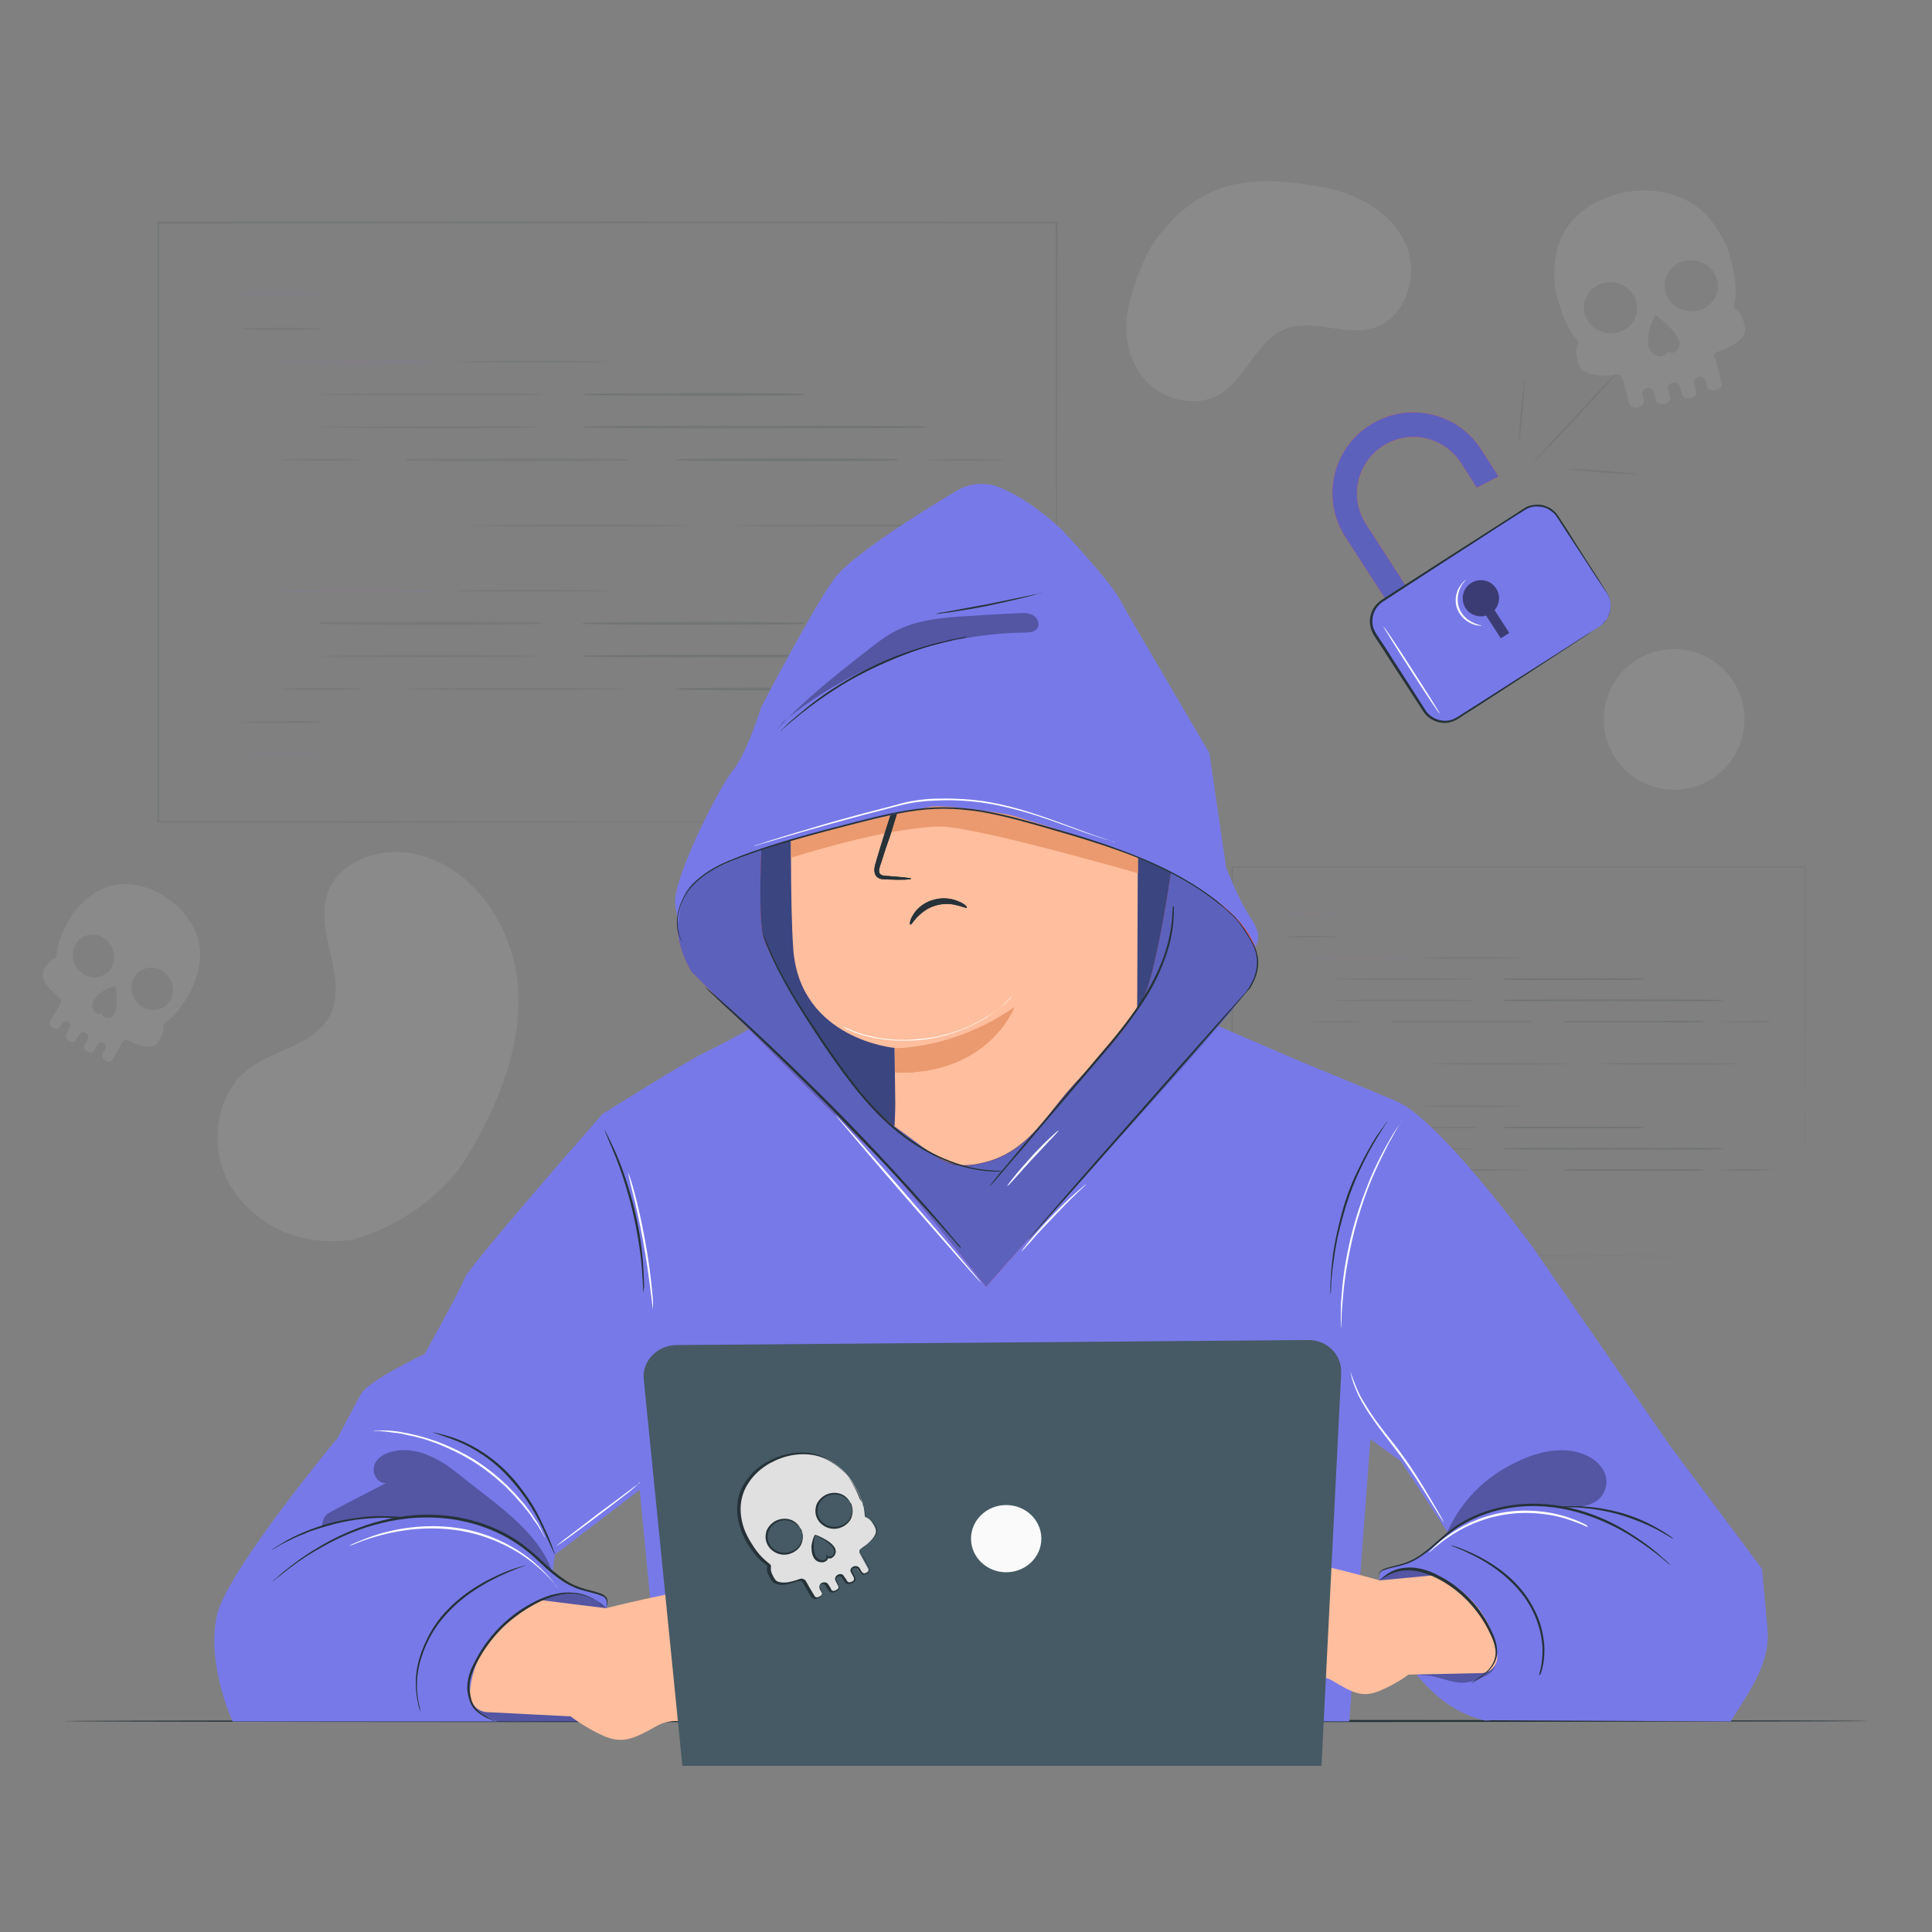 <?xml version="1.0" encoding="utf-8"?>
<!-- Generator: Adobe Illustrator 23.0.1, SVG Export Plug-In . SVG Version: 6.00 Build 0)  -->
<svg version="1.1" xmlns="http://www.w3.org/2000/svg" xmlns:xlink="http://www.w3.org/1999/xlink" x="0px" y="0px"
	 viewBox="0 0 500 500" style="enable-background:new 0 0 500 500;" xml:space="preserve">
<rect x="0" y="0" width="500" height="500" fill="#808080" stroke="none"/>
<style type="text/css">
	.st0{opacity:0.1;fill:#EBEBEB;}
	.st1{fill:#EBEBEB;}
	.st2{opacity:0.1;fill:none;}
	.st3{opacity:0.1;fill:#263238;}
	.st4{opacity:0.1;}
	.st5{fill:#E8505B;}
	.st6{fill:#7879E8;}
	.st7{opacity:0.1;fill:#7879E8;}
	.st8{fill:#263238;}
	.st9{fill:#7879E6;}
	.st10{opacity:0.1;fill:#7879E6;}
	.st11{opacity:0.3;}
	.st12{fill:#FFBE9D;}
	.st13{fill:#EB996E;}
	.st14{fill:#FFFFFF;}
	.st15{fill:#5C61BC;}
	.st16{fill:#3B457F;}
	.st17{fill:#455A64;}
	.st18{fill:#FAFAFA;}
	.st19{fill:#E0E0E0;}
	.st20{opacity:0.5;}
</style>
<g id="Background_Complete">
	<path class="st0" d="M48,236.8c-1.3-1.7-2.9-3.1-4.7-4.3l0,0c-0.1,0-0.1-0.1-0.2-0.1c-0.4-0.3-0.9-0.6-1.3-0.9l0,0
		c-1.8-1.1-3.8-1.8-5.8-2.3c-7.2-1.5-12.4,1.4-16.8,6.8c0,0-3.2,4.5-4.2,8.9c-0.3,1.3-0.3,2.8-0.6,3c-0.4,0.3-1.5,0-3.1,3.3
		c-1.2,2.5,2.4,5.7,4.1,7c0.5,0.4,0.6,1,0.3,1.5l-2.6,4.5c-0.3,0.6-0.1,1.3,0.4,1.6l0.5,0.3c0.5,0.3,1.2,0.2,1.5-0.3l0.6-1
		c0.3-0.5,1-0.7,1.5-0.3c0.6,0.3,0.7,1.1,0.4,1.6l-0.8,1.5c-0.3,0.6-0.1,1.3,0.4,1.6l0.5,0.3c0.6,0.3,1.3,0.2,1.6-0.4l0.8-1.4
		c0.3-0.6,1-0.7,1.6-0.4l0.2,0.1l0,0l0,0c0.5,0.3,0.7,1.1,0.4,1.6l-0.8,1.4c-0.3,0.5-0.1,1.3,0.4,1.6l0.5,0.3
		c0.5,0.3,1.3,0.2,1.6-0.4l0.8-1.5c0.3-0.5,1-0.7,1.6-0.4c0.5,0.3,0.7,1,0.4,1.6l-0.6,1.1c-0.3,0.5-0.1,1.3,0.4,1.6l0.5,0.3
		c0.5,0.3,1.3,0.2,1.6-0.4l2.6-4.5c0.3-0.5,0.9-0.7,1.4-0.4c1.9,0.9,6.3,2.8,7.8,0.5c2-3,1.2-3.9,1.3-4.4c0-0.3,1.3-1.1,2.2-2
		c3.2-3.1,5.5-8.1,5.5-8.1C52.7,249,52.7,242.7,48,236.8z M21.8,252.2c-2.6-1.5-3.7-4.8-2.4-7.5s4.6-3.6,7.2-2.1
		c2.6,1.5,3.7,4.8,2.4,7.5C27.7,252.8,24.5,253.7,21.8,252.2z M28.3,263.4c-1.9,0.4-2-1.3-2-1.3c-0.3,0.4-0.7,0.4-1.1,0.2
		c-1.2-0.5-1.7-2.1-1.1-3.2c1.3-2.7,5.6-4,5.8-4C29.8,255.1,31.4,262.8,28.3,263.4z M44.2,258.6c-1.3,2.6-4.6,3.6-7.2,2.1
		s-3.7-4.8-2.4-7.5c1.3-2.6,4.6-3.6,7.2-2.1C44.5,252.7,45.5,256,44.2,258.6z"/>
	<path class="st0" d="M444.2,91.2c2.5-0.8,8-3.1,7.4-6.4c-0.8-4.3-2.3-4.6-2.7-5c-0.3-0.3,0.2-2.1,0.3-3.7c0.2-5.5-2.2-12-2.2-12
		c-3.5-8-9-13.5-18.3-14.6c-2.7-0.3-5.3-0.2-7.9,0.2l0,0c-0.1,0-0.2,0-0.3,0.1c-0.6,0.1-1.3,0.2-1.9,0.4l0,0c-2.5,0.7-5,1.7-7.2,3.1
		c-7.7,4.9-9.8,12.1-9,20.7c0,0,1.1,6.7,4,11.6c0.8,1.4,2.2,2.8,2.1,3.2c-0.1,0.6-1.3,1.4,0.1,5.6c1.1,3.2,7.1,2.9,9.8,2.6
		c0.7-0.1,1.4,0.4,1.6,1.1l1.7,6.3c0.2,0.8,1,1.2,1.8,1.1l0.8-0.2c0.8-0.2,1.2-0.9,1.1-1.7l-0.3-1.5c-0.2-0.7,0.3-1.5,1.1-1.7
		c0.8-0.2,1.6,0.3,1.8,1.1l0.5,2c0.2,0.8,1,1.2,1.8,1.1l0.8-0.2c0.8-0.2,1.3-0.9,1.1-1.7l-0.5-1.9c-0.2-0.8,0.3-1.5,1.1-1.7l0.2-0.1
		l0,0l0,0c0.8-0.2,1.6,0.3,1.8,1.1l0.5,1.9c0.2,0.8,1,1.2,1.8,1.1l0.8-0.2c0.8-0.2,1.3-0.9,1.1-1.7l-0.5-2c-0.2-0.8,0.3-1.5,1.1-1.7
		c0.8-0.2,1.6,0.3,1.8,1l0.4,1.5c0.2,0.7,1,1.2,1.8,1l0.8-0.2c0.8-0.2,1.3-0.9,1.1-1.7l-1.6-6.3C443.1,92.2,443.5,91.4,444.2,91.2z
		 M418.8,86c-3.6,1-7.5-1-8.6-4.5c-1.1-3.5,0.9-7.2,4.6-8.2s7.5,1,8.6,4.5C424.5,81.4,422.5,85,418.8,86z M434.3,90.3
		c-1.4,2-2.9,0.5-2.9,0.5c0.1,0.6-0.3,1-0.8,1.2c-1.5,0.6-3.3-0.4-3.8-1.9c-1.2-3.5,1.5-8.5,1.7-8.6
		C428.4,81.6,436.5,87.1,434.3,90.3z M439.7,80.3c-3.6,1-7.5-1-8.6-4.5c-1.1-3.5,0.9-7.2,4.6-8.2s7.5,1,8.6,4.5
		C445.4,75.7,443.3,79.3,439.7,80.3z"/>
</g>
<g id="Background_Simple">
	<g>
		<path class="st1" d="M90.8,320.9C90.8,320.9,90.8,320.9,90.8,320.9c-0.2,0-0.3,0.1-0.4,0.1L90.8,320.9z"/>
		<path class="st0" d="M134,254.9c-1.3-15.7-12.2-31.5-27.8-34.1c-8.6-1.4-18.8,2.3-21.5,10.6c-3.3,10.2,5.7,22.2,0.6,31.6
			c-4,7.4-14.1,8.5-20.8,13.5c-9.5,7.1-10.7,22.3-3.8,32c6.9,9.7,18.2,14,30,12.4c11.3-2.7,24.2-11.4,30.1-21.4
			C128.9,286,135.3,270.6,134,254.9z"/>
	</g>
	<path class="st0" d="M363.5,62.5c-4-8.1-13-12.7-21.9-14.2c-17.3-3-29.7-2-40.8,11.6l0,0c-4.3,4.8-6.7,11.9-8.4,18
		c-2,6.9-0.9,15,3.9,20.4c4.8,5.4,13.5,7.4,19.6,3.6c6.8-4.2,9.2-13.7,16.6-16.7c7.2-2.9,15.5,1.9,22.9-0.3
		C364.1,82.3,367.5,70.6,363.5,62.5z"/>
	
		<ellipse transform="matrix(0.876 -0.483 0.483 0.876 -36.06 232.265)" class="st0" cx="433.1" cy="186.2" rx="18.2" ry="18.2"/>
</g>
<g id="Screens">
	<g>
		<g>
			<rect x="40.9" y="57.5" class="st2" width="232.5" height="155.1"/>
			<g>
				<path class="st3" d="M273.4,212.7c0-1.7-0.1-60.6-0.2-155.1l0.2,0.2c-64,0-144.9,0-232.5,0.1h0l0.3-0.3c0,55.2,0,107.8,0,155.1
					l-0.2-0.2C177.8,212.6,271.3,212.6,273.4,212.7c-2.1,0-95.6,0.1-232.5,0.2l-0.2,0l0-0.2c0-47.3,0-99.9,0-155.1l0-0.3h0.3h0
					c87.6,0,168.5,0,232.5,0.1h0.2l0,0.2C273.5,152,273.4,211,273.4,212.7z"/>
			</g>
		</g>
		<g>
			<g>
				<g class="st4">
					<g>
						<g>
							<g>
								<g>
									<g>
										<path class="st5" d="M83.3,76.1c0,0.1-4.7,0.2-10.4,0.2c-5.7,0-10.4-0.1-10.4-0.2c0-0.1,4.7-0.2,10.4-0.2
											C78.7,75.9,83.3,76,83.3,76.1z"/>
									</g>
								</g>
								<g>
									<g>
										<path class="st6" d="M72.9,76.5c-2.8,0-5.4,0-7.3-0.1c-3.2-0.1-3.2-0.1-3.2-0.3c0-0.2,0-0.2,3.2-0.3c2,0,4.6-0.1,7.3-0.1
											c2.8,0,5.4,0,7.3,0.1c3.2,0.1,3.2,0.1,3.2,0.3c0,0.2,0,0.2-3.2,0.3C78.3,76.5,75.7,76.5,72.9,76.5z M64.8,76.1
											c1.8,0.1,4.6,0.1,8.1,0.1c3.5,0,6.3,0,8.1-0.1c-1.8-0.1-4.6-0.1-8.1-0.1C69.4,76.1,66.6,76.1,64.8,76.1z"/>
									</g>
								</g>
							</g>
						</g>
					</g>
				</g>
				<g>
					<g>
						<g>
							<g>
								<g>
									<g>
										<path class="st7" d="M83.3,195.3c0,0.1-4.7,0.2-10.4,0.2c-5.7,0-10.4-0.1-10.4-0.2c0-0.1,4.7-0.2,10.4-0.2
											C78.7,195.1,83.3,195.2,83.3,195.3z"/>
									</g>
								</g>
								<g>
									<g>
										<path class="st3" d="M64.8,195.3c1.8,0.1,4.6,0.1,8.1,0.1 M72.9,195.2"/>
									</g>
								</g>
							</g>
						</g>
					</g>
				</g>
				<g class="st4">
					<g>
						<g>
							<g>
								<g>
									<g>
										<path class="st5" d="M112.2,93.6c0,0.1-8.7,0.2-19.4,0.2c-10.7,0-19.4-0.1-19.4-0.2c0-0.1,8.7-0.2,19.4-0.2
											C103.5,93.4,112.2,93.5,112.2,93.6z"/>
									</g>
								</g>
								<g>
									<g>
										<path class="st6" d="M92.8,94c-5.2,0-10.1,0-13.7-0.1c-5.8-0.1-5.8-0.1-5.8-0.3c0-0.2,0-0.2,5.8-0.3
											c3.7,0,8.6-0.1,13.7-0.1c5.2,0,10.1,0,13.7,0.1c5.8,0.1,5.8,0.1,5.8,0.3c0,0.2,0,0.2-5.8,0.3C102.9,94,98,94,92.8,94z
											 M77.7,93.6c3.4,0.1,8.6,0.1,15.1,0.1c6.5,0,11.8,0,15.1-0.1c-3.4,0-8.6-0.1-15.1-0.1C86.3,93.5,81,93.5,77.7,93.6z"/>
									</g>
								</g>
							</g>
						</g>
					</g>
				</g>
				<g class="st4">
					<g>
						<g>
							<g>
								<g>
									<g>
										<path class="st8" d="M157.2,93.6c0,0.1-8.7,0.2-19.4,0.2c-10.7,0-19.4-0.1-19.4-0.2c0-0.1,8.7-0.2,19.4-0.2
											C148.5,93.4,157.2,93.5,157.2,93.6z"/>
									</g>
								</g>
								<g>
									<g>
										<path class="st3" d="M137.8,94c-5.2,0-10.1,0-13.7-0.1c-5.8-0.1-5.8-0.1-5.8-0.3c0-0.2,0-0.2,5.8-0.3
											c3.7,0,8.6-0.1,13.7-0.1c5.2,0,10.1,0,13.7,0.1c5.8,0.1,5.8,0.1,5.8,0.3c0,0.2,0,0.2-5.8,0.3C147.8,94,143,94,137.8,94z
											 M122.6,93.6c3.4,0.1,8.6,0.1,15.1,0.1c6.5,0,11.8,0,15.1-0.1c-3.4,0-8.6-0.1-15.1-0.1C131.2,93.5,126,93.5,122.6,93.6z"
											/>
									</g>
								</g>
							</g>
						</g>
					</g>
				</g>
				<g class="st4">
					<g>
						<g>
							<g>
								<g>
									<g>
										<path class="st8" d="M140,102.1c0,0.1-12.8,0.2-28.6,0.2c-15.8,0-28.6-0.1-28.6-0.2c0-0.1,12.8-0.2,28.6-0.2
											C127.2,101.8,140,101.9,140,102.1z"/>
									</g>
								</g>
								<g>
									<g>
										<path class="st3" d="M111.4,102.5c-7.7,0-14.8,0-20.3-0.1c-8.5-0.1-8.5-0.1-8.5-0.3c0-0.2,0-0.2,8.5-0.3
											c5.4,0,12.6-0.1,20.3-0.1c7.6,0,14.8,0,20.3,0.1c8.5,0.1,8.5,0.1,8.5,0.3c0,0.2,0,0.2-8.5,0.3
											C126.2,102.4,119,102.5,111.4,102.5z M89,102.1c5,0.1,12.7,0.1,22.3,0.1c9.6,0,17.3,0,22.3-0.1c-5-0.1-12.7-0.1-22.3-0.1
											C101.7,102,94,102,89,102.1z"/>
									</g>
								</g>
							</g>
						</g>
					</g>
				</g>
				<g class="st4">
					<g>
						<g>
							<g>
								<g>
									<g>
										<path class="st8" d="M140,110.6c0,0.1-12.8,0.2-28.6,0.2c-15.8,0-28.6-0.1-28.6-0.2c0-0.1,12.8-0.2,28.6-0.2
											C127.2,110.3,140,110.4,140,110.6z"/>
									</g>
								</g>
								<g>
									<g>
										<path class="st3" d="M111.4,110.9c-7.6,0-14.8,0-20.3-0.1c-8.5-0.1-8.5-0.1-8.5-0.3c0-0.2,0-0.2,8.5-0.3
											c5.4,0,12.6-0.1,20.3-0.1c7.7,0,14.8,0,20.3,0.1c8.5,0.1,8.5,0.1,8.5,0.3c0,0.2,0,0.2-8.5,0.3
											C126.2,110.9,119,110.9,111.4,110.9z M89.1,110.6c5,0,12.7,0.1,22.3,0.1c9.6,0,17.3,0,22.3-0.1c-5-0.1-12.7-0.1-22.3-0.1
											C101.8,110.5,94,110.5,89.1,110.6z"/>
									</g>
								</g>
							</g>
						</g>
					</g>
				</g>
				<g class="st4">
					<g>
						<g>
							<g>
								<g>
									<g>
										<path class="st8" d="M179.5,136c0,0.1-12.8,0.2-28.6,0.2c-15.8,0-28.6-0.1-28.6-0.2c0-0.1,12.8-0.2,28.6-0.2
											C166.6,135.8,179.5,135.9,179.5,136z"/>
									</g>
								</g>
								<g>
									<g>
										<path class="st3" d="M150.8,136.4c-7.7,0-14.8,0-20.3-0.1c-8.5-0.1-8.5-0.1-8.5-0.3c0-0.2,0-0.2,8.5-0.3
											c5.4,0,12.6-0.1,20.3-0.1c7.7,0,14.8,0,20.3,0.1c8.5,0.1,8.5,0.1,8.5,0.3c0,0.2,0,0.2-8.5,0.3
											C165.7,136.3,158.5,136.4,150.8,136.4z M128.5,136c5,0,12.7,0.1,22.3,0.1c9.6,0,17.3,0,22.3-0.1c-5-0.1-12.7-0.1-22.3-0.1
											C141.2,135.9,133.5,135.9,128.5,136z"/>
									</g>
								</g>
							</g>
						</g>
					</g>
				</g>
				<g class="st4">
					<g>
						<g>
							<g>
								<g>
									<g>
										<path class="st8" d="M162.4,119c0,0.1-12.8,0.2-28.6,0.2c-15.8,0-28.6-0.1-28.6-0.2c0-0.1,12.8-0.2,28.6-0.2
											C149.6,118.8,162.4,118.9,162.4,119z"/>
									</g>
								</g>
								<g>
									<g>
										<path class="st8" d="M133.8,119.4c-7.7,0-14.8,0-20.3-0.1c-8.5-0.1-8.5-0.1-8.5-0.3c0-0.2,0-0.2,8.5-0.3
											c5.4,0,12.6-0.1,20.3-0.1c7.6,0,14.8,0,20.3,0.1c8.5,0.1,8.5,0.1,8.5,0.3c0,0.2,0,0.2-8.5,0.3
											C148.6,119.4,141.4,119.4,133.8,119.4z M111.5,119c5,0.1,12.7,0.1,22.3,0.1c9.6,0,17.3,0,22.3-0.1c-5,0-12.7-0.1-22.3-0.1
											C124.2,118.9,116.5,119,111.5,119z"/>
									</g>
								</g>
							</g>
						</g>
					</g>
				</g>
				<g>
					<g>
						<g>
							<g>
								<g>
									<g>
										<path class="st3" d="M232.4,119c0,0.1-12.8,0.2-28.6,0.2c-15.8,0-28.6-0.1-28.6-0.2c0-0.1,12.8-0.2,28.6-0.2
											C219.6,118.8,232.4,118.9,232.4,119z"/>
									</g>
								</g>
								<g>
									<g>
										<path class="st3" d="M203.8,119.4c-7.7,0-14.8,0-20.3-0.1c-8.5-0.1-8.5-0.1-8.5-0.3c0-0.2,0-0.2,8.5-0.3
											c5.4,0,12.6-0.1,20.3-0.1c7.6,0,14.8,0,20.3,0.1c8.5,0.1,8.5,0.1,8.5,0.3c0,0.2,0,0.2-8.5,0.3
											C218.6,119.4,211.5,119.4,203.8,119.4z M181.5,119c5,0.1,12.7,0.1,22.3,0.1c9.6,0,17.3,0,22.3-0.1c-5,0-12.7-0.1-22.3-0.1
											C194.2,118.9,186.5,119,181.5,119z"/>
									</g>
								</g>
							</g>
						</g>
					</g>
				</g>
				<g>
					<g>
						<g>
							<g>
								<g>
									<g>
										<path class="st3" d="M208.1,102.1c0,0.1-12.8,0.2-28.6,0.2c-15.8,0-28.6-0.1-28.6-0.2c0-0.1,12.8-0.2,28.6-0.2
											C195.3,101.8,208.1,101.9,208.1,102.1z"/>
									</g>
								</g>
								<g>
									<g>
										<path class="st3" d="M179.5,102.5c-7.7,0-14.8,0-20.3-0.1c-8.5-0.1-8.5-0.1-8.5-0.3c0-0.2,0-0.2,8.5-0.3
											c5.4,0,12.6-0.1,20.3-0.1c7.6,0,14.8,0,20.3,0.1c8.5,0.1,8.5,0.1,8.5,0.3c0,0.2,0,0.2-8.5,0.3
											C194.3,102.4,187.1,102.5,179.5,102.5z M157.1,102.1c5,0.1,12.7,0.1,22.3,0.1c9.6,0,17.3,0,22.3-0.1
											c-5-0.1-12.7-0.1-22.3-0.1C169.8,102,162.1,102,157.1,102.1z"/>
									</g>
								</g>
							</g>
						</g>
					</g>
				</g>
				<g>
					<g>
						<g>
							<g>
								<g>
									<g>
										<path class="st3" d="M247.7,136c0,0.1-12.8,0.2-28.6,0.2c-15.8,0-28.6-0.1-28.6-0.2c0-0.1,12.8-0.2,28.6-0.2
											C234.8,135.8,247.7,135.9,247.7,136z"/>
									</g>
								</g>
								<g class="st4">
									<g>
										<path class="st3" d="M219,136.4c-7.7,0-14.8,0-20.3-0.1c-8.5-0.1-8.5-0.1-8.5-0.3c0-0.2,0-0.2,8.5-0.3
											c5.4,0,12.6-0.1,20.3-0.1c7.7,0,14.8,0,20.3,0.1c8.5,0.1,8.5,0.1,8.5,0.3c0,0.2,0,0.2-8.5,0.3
											C233.9,136.3,226.7,136.4,219,136.4z M196.7,136c5,0,12.7,0.1,22.3,0.1c9.6,0,17.3,0,22.3-0.1c-5-0.1-12.7-0.1-22.3-0.1
											C209.4,135.9,201.7,135.9,196.7,136z"/>
									</g>
								</g>
							</g>
						</g>
					</g>
				</g>
				<g>
					<g>
						<g>
							<g>
								<g>
									<g>
										<path class="st3" d="M239.8,110.6c0,0.1-19.9,0.2-44.5,0.2c-24.6,0-44.5-0.1-44.5-0.2c0-0.1,19.9-0.2,44.5-0.2
											C219.9,110.3,239.8,110.4,239.8,110.6z"/>
									</g>
								</g>
								<g>
									<g>
										<path class="st3" d="M195.3,110.9c-11.9,0-23.1,0-31.5-0.1c-9.7-0.1-12.3-0.1-12.9-0.2c0,0,0,0,0,0l0,0
											c-0.2,0-0.2-0.1-0.2-0.1c0-0.1,0-0.1,0.2-0.1l0,0c0,0,0,0,0,0c0.7-0.1,3.2-0.1,12.9-0.2c8.4,0,19.6-0.1,31.5-0.1
											c11.9,0,23.1,0,31.5,0.1c9.8,0.1,12.3,0.1,12.9,0.2c0,0,0,0,0,0l0,0c0.2,0,0.2,0.1,0.2,0.1c0,0,0,0.1-0.2,0.1l0,0
											c0,0,0,0,0,0c-0.7,0.1-3.2,0.1-12.9,0.2C218.3,110.9,207.2,110.9,195.3,110.9z M160.6,110.6c8.2,0.1,20.8,0.1,34.7,0.1
											c13.9,0,26.5,0,34.7-0.1c-8.2-0.1-20.8-0.1-34.7-0.1C181.4,110.5,168.8,110.5,160.6,110.6z"/>
									</g>
								</g>
							</g>
						</g>
					</g>
				</g>
				<g class="st4">
					<g>
						<g>
							<g>
								<g>
									<g>
										<path class="st8" d="M83.3,85.1c0,0.1-4.7,0.2-10.4,0.2c-5.7,0-10.4-0.1-10.4-0.2c0-0.1,4.7-0.2,10.4-0.2
											C78.7,84.9,83.3,85,83.3,85.1z"/>
									</g>
								</g>
								<g>
									<g>
										<path class="st3" d="M72.9,85.5c-2.8,0-5.4,0-7.3-0.1c-3.2-0.1-3.2-0.1-3.2-0.3c0-0.2,0-0.2,3.2-0.3c2,0,4.6-0.1,7.3-0.1
											c2.8,0,5.4,0,7.3,0.1c3.2,0.1,3.2,0.1,3.2,0.3c0,0.2,0,0.2-3.2,0.3C78.3,85.5,75.7,85.5,72.9,85.5z M64.8,85.1
											c1.8,0.1,4.6,0.1,8.1,0.1c3.5,0,6.3,0,8.1-0.1c-1.8-0.1-4.6-0.1-8.1-0.1C69.4,85,66.6,85.1,64.8,85.1z"/>
									</g>
								</g>
							</g>
						</g>
					</g>
				</g>
				<g>
					<g>
						<g>
							<g>
								<g>
									<g>
										<path class="st3" d="M83.3,186.9c0,0.1-4.7,0.2-10.4,0.2c-5.7,0-10.4-0.1-10.4-0.2c0-0.1,4.7-0.2,10.4-0.2
											C78.7,186.6,83.3,186.7,83.3,186.9z"/>
									</g>
								</g>
								<g>
									<g>
										<path class="st3" d="M72.9,186.8c-3.5,0-6.3,0-8.1,0.1 M81,186.9 M72.9,186.9"/>
									</g>
								</g>
							</g>
						</g>
					</g>
				</g>
				<g class="st4">
					<g>
						<g>
							<g>
								<g>
									<g>
										<path class="st8" d="M93.6,119c0,0.1-4.7,0.2-10.4,0.2c-5.7,0-10.4-0.1-10.4-0.2c0-0.1,4.7-0.2,10.4-0.2
											C89,118.8,93.6,118.9,93.6,119z"/>
									</g>
								</g>
								<g>
									<g>
										<path class="st3" d="M83.2,119.4c-2.8,0-5.4,0-7.3-0.1c-3.2-0.1-3.2-0.1-3.2-0.3c0-0.2,0-0.2,3.2-0.3c2,0,4.6-0.1,7.3-0.1
											c2.8,0,5.4,0,7.3,0.1c3.2,0.1,3.2,0.1,3.2,0.3c0,0.2,0,0.2-3.2,0.3C88.6,119.4,86,119.4,83.2,119.4z M75.1,119
											c1.8,0.1,4.6,0.1,8.1,0.1c3.5,0,6.3,0,8.1-0.1c-1.8,0-4.6-0.1-8.1-0.1C79.7,118.9,76.9,119,75.1,119z"/>
									</g>
								</g>
							</g>
						</g>
					</g>
				</g>
				<g>
					<g>
						<g>
							<g>
								<g>
									<g>
										<path class="st3" d="M260.1,119c0,0.1-4.7,0.2-10.4,0.2c-5.7,0-10.4-0.1-10.4-0.2c0-0.1,4.7-0.2,10.4-0.2
											C255.5,118.8,260.1,118.9,260.1,119z"/>
									</g>
								</g>
								<g>
									<g>
										<path class="st3" d="M241.6,119"/>
									</g>
								</g>
							</g>
						</g>
					</g>
				</g>
				<g class="st4">
					<g>
						<g>
							<g>
								<g>
									<g>
										<path class="st5" d="M112.2,152.9c0,0.1-8.7,0.2-19.4,0.2c-10.7,0-19.4-0.1-19.4-0.2c0-0.1,8.7-0.2,19.4-0.2
											C103.5,152.7,112.2,152.8,112.2,152.9z"/>
									</g>
								</g>
								<g>
									<g>
										<path class="st6" d="M92.8,153.3c-5.2,0-10.1,0-13.7-0.1c-5.8-0.1-5.8-0.1-5.8-0.3c0-0.2,0-0.2,5.8-0.3
											c3.7,0,8.6-0.1,13.7-0.1c5.2,0,10.1,0,13.7,0.1c5.8,0.1,5.8,0.1,5.8,0.3c0,0.2,0,0.2-5.8,0.3
											C102.9,153.2,98,153.3,92.8,153.3z M77.7,152.9c3.4,0.1,8.6,0.1,15.2,0.1c6.5,0,11.8,0,15.2-0.1
											c-3.4-0.1-8.6-0.1-15.2-0.1C86.3,152.8,81,152.8,77.7,152.9z"/>
									</g>
								</g>
							</g>
						</g>
					</g>
				</g>
				<g class="st4">
					<g>
						<g>
							<g>
								<g>
									<g>
										<path class="st8" d="M157.2,152.9c0,0.1-8.7,0.2-19.4,0.2c-10.7,0-19.4-0.1-19.4-0.2c0-0.1,8.7-0.2,19.4-0.2
											C148.5,152.7,157.2,152.8,157.2,152.9z"/>
									</g>
								</g>
								<g>
									<g>
										<path class="st3" d="M137.8,153.3c-5.2,0-10.1,0-13.7-0.1c-5.8-0.1-5.8-0.1-5.8-0.3c0-0.2,0-0.2,5.8-0.3
											c3.7,0,8.6-0.1,13.7-0.1c5.2,0,10.1,0,13.7,0.1c5.8,0.1,5.8,0.1,5.8,0.3c0,0.2,0,0.2-5.8,0.3
											C147.8,153.2,142.9,153.3,137.8,153.3z M122.6,152.9c3.4,0.1,8.6,0.1,15.2,0.1c6.5,0,11.8,0,15.2-0.1
											c-3.4-0.1-8.6-0.1-15.2-0.1C131.2,152.8,126,152.8,122.6,152.9z"/>
									</g>
								</g>
							</g>
						</g>
					</g>
				</g>
				<g class="st4">
					<g>
						<g>
							<g>
								<g>
									<g>
										<path class="st8" d="M140,161.4c0,0.1-12.8,0.2-28.6,0.2c-15.8,0-28.6-0.1-28.6-0.2c0-0.1,12.8-0.2,28.6-0.2
											C127.2,161.1,140,161.2,140,161.4z"/>
									</g>
								</g>
								<g>
									<g>
										<path class="st8" d="M111.4,161.7c-7.6,0-14.8,0-20.3-0.1c-8.5-0.1-8.5-0.1-8.5-0.3c0-0.2,0-0.2,8.5-0.3
											c5.4,0,12.6-0.1,20.3-0.1c7.7,0,14.8,0,20.3,0.1c8.5,0.1,8.5,0.1,8.5,0.3c0,0.2,0,0.2-8.5,0.3
											C126.2,161.7,119,161.7,111.4,161.7z M89.1,161.4c5,0,12.7,0.1,22.3,0.1c9.6,0,17.3,0,22.3-0.1c-5-0.1-12.7-0.1-22.3-0.1
											C101.8,161.3,94,161.3,89.1,161.4z"/>
									</g>
								</g>
							</g>
						</g>
					</g>
				</g>
				<g class="st4">
					<g>
						<g>
							<g>
								<g>
									<g>
										<path class="st8" d="M140,169.8c0,0.1-12.8,0.2-28.6,0.2c-15.8,0-28.6-0.1-28.6-0.2c0-0.1,12.8-0.2,28.6-0.2
											C127.2,169.6,140,169.7,140,169.8z"/>
									</g>
								</g>
								<g>
									<g>
										<path class="st3" d="M111.4,170.2c-7.7,0-14.8,0-20.3-0.1c-8.5-0.1-8.5-0.1-8.5-0.3c0-0.2,0-0.2,8.5-0.3
											c5.4,0,12.6-0.1,20.3-0.1c7.6,0,14.8,0,20.3,0.1c8.5,0.1,8.5,0.1,8.5,0.3c0,0.2,0,0.2-8.5,0.3
											C126.2,170.2,119,170.2,111.4,170.2z M89,169.8c5,0.1,12.7,0.1,22.3,0.1c9.6,0,17.3,0,22.3-0.1c-5-0.1-12.7-0.1-22.3-0.1
											C101.7,169.8,94,169.8,89,169.8z"/>
									</g>
								</g>
							</g>
						</g>
					</g>
				</g>
				<g class="st4">
					<g>
						<g>
							<g>
								<g>
									<g>
										<path class="st8" d="M162.4,178.3c0,0.1-12.8,0.2-28.6,0.2c-15.8,0-28.6-0.1-28.6-0.2c0-0.1,12.8-0.2,28.6-0.2
											C149.6,178.1,162.4,178.2,162.4,178.3z"/>
									</g>
								</g>
								<g>
									<g>
										<path class="st3" d="M133.8,178.7c-7.6,0-14.8,0-20.3-0.1c-8.5-0.1-8.5-0.1-8.5-0.3c0-0.2,0-0.2,8.5-0.3
											c5.4,0,12.6-0.1,20.3-0.1c7.7,0,14.8,0,20.3,0.1c8.5,0.1,8.5,0.1,8.5,0.3c0,0.2,0,0.2-8.5,0.3
											C148.6,178.7,141.4,178.7,133.8,178.7z M111.5,178.3c5,0.1,12.7,0.1,22.3,0.1c9.6,0,17.3,0,22.3-0.1
											c-5-0.1-12.7-0.1-22.3-0.1C124.2,178.2,116.4,178.3,111.5,178.3z"/>
									</g>
								</g>
							</g>
						</g>
					</g>
				</g>
				<g>
					<g>
						<g>
							<g>
								<g>
									<g>
										<path class="st3" d="M232.4,178.3c0,0.1-12.8,0.2-28.6,0.2c-15.8,0-28.6-0.1-28.6-0.2c0-0.1,12.8-0.2,28.6-0.2
											C219.6,178.1,232.4,178.2,232.4,178.3z"/>
									</g>
								</g>
								<g>
									<g>
										<path class="st3" d="M203.8,178.7c-7.6,0-14.8,0-20.3-0.1c-8.5-0.1-8.5-0.1-8.5-0.3c0-0.2,0-0.2,8.5-0.3
											c5.4,0,12.6-0.1,20.3-0.1c7.7,0,14.8,0,20.3,0.1c8.5,0.1,8.5,0.1,8.5,0.3c0,0.2,0,0.2-8.5,0.3
											C218.6,178.7,211.4,178.7,203.8,178.7z M181.5,178.3c5,0.1,12.7,0.1,22.3,0.1c9.6,0,17.3,0,22.3-0.1
											c-5-0.1-12.7-0.1-22.3-0.1C194.2,178.2,186.5,178.3,181.5,178.3z"/>
									</g>
								</g>
							</g>
						</g>
					</g>
				</g>
				<g>
					<g>
						<g>
							<g>
								<g>
									<g>
										<path class="st3" d="M208.1,161.4c0,0.1-12.8,0.2-28.6,0.2c-15.8,0-28.6-0.1-28.6-0.2c0-0.1,12.8-0.2,28.6-0.2
											C195.3,161.1,208.1,161.2,208.1,161.4z"/>
									</g>
								</g>
								<g>
									<g>
										<path class="st3" d="M179.5,161.7c-7.7,0-14.8,0-20.3-0.1c-8.5-0.1-8.5-0.1-8.5-0.3c0-0.2,0-0.2,8.5-0.3
											c5.4,0,12.6-0.1,20.3-0.1c7.7,0,14.8,0,20.3,0.1c8.5,0.1,8.5,0.1,8.5,0.3c0,0.2,0,0.2-8.5,0.3
											C194.3,161.7,187.1,161.7,179.5,161.7z M157.1,161.4c5,0,12.7,0.1,22.3,0.1c9.6,0,17.3,0,22.3-0.1
											c-5-0.1-12.7-0.1-22.3-0.1C169.8,161.3,162.1,161.3,157.1,161.4z"/>
									</g>
								</g>
							</g>
						</g>
					</g>
				</g>
				<g>
					<g>
						<g>
							<g>
								<g>
									<g>
										<path class="st3" d="M239.8,169.8c0,0.1-19.9,0.2-44.5,0.2c-24.6,0-44.5-0.1-44.5-0.2c0-0.1,19.9-0.2,44.5-0.2
											C219.9,169.6,239.8,169.7,239.8,169.8z"/>
									</g>
								</g>
								<g>
									<g>
										<path class="st3" d="M195.3,170.2c-11.9,0-23.1,0-31.5-0.1c-9.8-0.1-12.3-0.1-12.9-0.2c0,0,0,0,0,0l0,0
											c-0.2,0-0.2-0.1-0.2-0.1c0,0,0-0.1,0.2-0.1l0,0c0,0,0,0,0,0c0.7-0.1,3.2-0.1,12.9-0.2c8.4,0,19.6-0.1,31.5-0.1
											c11.9,0,23,0,31.5,0.1c9.7,0.1,12.3,0.1,12.9,0.2c0,0,0,0,0,0l0,0c0.2,0,0.2,0.1,0.2,0.1s0,0.1-0.2,0.1l0,0c0,0,0,0,0,0
											c-0.7,0.1-3.2,0.1-12.9,0.2C218.3,170.2,207.2,170.2,195.3,170.2z M160.6,169.8c8.2,0.1,20.8,0.1,34.7,0.1
											c13.9,0,26.5,0,34.7-0.1c-8.2-0.1-20.8-0.1-34.7-0.1C181.3,169.8,168.8,169.8,160.6,169.8z"/>
									</g>
								</g>
							</g>
						</g>
					</g>
				</g>
				<g class="st4">
					<g>
						<g>
							<g>
								<g>
									<g>
										<path class="st8" d="M93.6,178.3c0,0.1-4.7,0.2-10.4,0.2c-5.7,0-10.4-0.1-10.4-0.2c0-0.1,4.7-0.2,10.4-0.2
											C89,178.1,93.6,178.2,93.6,178.3z"/>
									</g>
								</g>
								<g>
									<g>
										<path class="st3" d="M83.2,178.7c-2.8,0-5.4,0-7.3-0.1c-3.2-0.1-3.2-0.1-3.2-0.3c0-0.2,0-0.2,3.2-0.3c2,0,4.6-0.1,7.3-0.1
											c2.8,0,5.4,0,7.3,0.1c3.2,0.1,3.2,0.1,3.2,0.3c0,0.2,0,0.2-3.2,0.3C88.6,178.7,86,178.7,83.2,178.7z M75.1,178.3
											c1.8,0.1,4.6,0.1,8.1,0.1c3.5,0,6.3,0,8.1-0.1c-1.8-0.1-4.6-0.1-8.1-0.1C79.7,178.2,76.9,178.3,75.1,178.3z"/>
									</g>
								</g>
							</g>
						</g>
					</g>
				</g>
				<g>
					<g>
						<g>
							<g>
								<g>
									<g>
										<path class="st8" d="M260.1,178.3c0,0.1-4.7,0.2-10.4,0.2c-5.7,0-10.4-0.1-10.4-0.2c0-0.1,4.7-0.2,10.4-0.2
											C255.5,178.1,260.1,178.2,260.1,178.3z"/>
									</g>
								</g>
								<g>
									<g>
										<path class="st8" d="M249.7,178.7c-2.8,0-5.4,0-7.3-0.1c-3.2-0.1-3.2-0.1-3.2-0.3c0-0.2,0-0.2,3.2-0.3
											c2,0,4.6-0.1,7.3-0.1c2.8,0,5.4,0,7.3,0.1c3.2,0.1,3.2,0.1,3.2,0.3c0,0.2,0,0.2-3.2,0.3
											C255.1,178.7,252.5,178.7,249.7,178.7z M241.6,178.3c1.8,0.1,4.6,0.1,8.1,0.1c3.5,0,6.3,0,8.1-0.1
											c-1.8-0.1-4.6-0.1-8.1-0.1S243.4,178.3,241.6,178.3z"/>
									</g>
								</g>
							</g>
						</g>
					</g>
				</g>
			</g>
		</g>
	</g>
	<g>
		<g>
			<rect x="318.9" y="224.5" class="st2" width="148.3" height="100.6"/>
			<g>
				<path class="st3" d="M467.2,325c0-1.1-0.1-39.3-0.1-100.6l0.1,0.1c-40.8,0-92.4,0-148.3,0h0l0.2-0.2c0,35.8,0,69.9,0,100.6
					l-0.2-0.2C406.2,325,465.8,325,467.2,325c-1.4,0-61,0.1-148.3,0.2l-0.2,0l0-0.2c0-30.7,0-64.7,0-100.6l0-0.2h0.2h0
					c55.9,0,107.5,0,148.3,0h0.1l0,0.1C467.2,285.8,467.2,323.9,467.2,325z"/>
			</g>
		</g>
		<g>
			<g>
				<g class="st4">
					<g>
						<g>
							<g>
								<g>
									<g>
										<path class="st5" d="M345.9,236.5c0,0.1-3,0.2-6.6,0.2c-3.7,0-6.6-0.1-6.6-0.2c0-0.1,3-0.2,6.6-0.2
											C343,236.4,345.9,236.5,345.9,236.5z"/>
									</g>
								</g>
								<g>
									<g>
										<path class="st9" d="M339.3,236.8c-1.8,0-3.4,0-4.7,0c-2,0-2-0.1-2-0.2c0-0.1,0-0.2,2-0.2c1.3,0,2.9,0,4.7,0
											c1.8,0,3.4,0,4.7,0c2,0,2,0.1,2,0.2c0,0.1,0,0.2-2,0.2C342.8,236.8,341.1,236.8,339.3,236.8z M334.1,236.5
											c1.2,0,3,0.1,5.2,0.1c2.2,0,4,0,5.2-0.1c-1.2,0-3-0.1-5.2-0.1C337.1,236.5,335.3,236.5,334.1,236.5z"/>
									</g>
								</g>
							</g>
						</g>
					</g>
				</g>
				<g>
					<g>
						<g>
							<g>
								<g>
									<g>
										<path class="st10" d="M345.9,313.8c0,0.1-3,0.2-6.6,0.2c-3.7,0-6.6-0.1-6.6-0.2c0-0.1,3-0.2,6.6-0.2
											C343,313.7,345.9,313.7,345.9,313.8z"/>
									</g>
								</g>
								<g>
									<g>
										<path class="st3" d="M334.1,313.8c1.2,0,3,0.1,5.2,0.1 M339.3,313.8"/>
									</g>
								</g>
							</g>
						</g>
					</g>
				</g>
				<g class="st4">
					<g>
						<g>
							<g>
								<g>
									<g>
										<path class="st5" d="M364.4,247.9c0,0.1-5.6,0.2-12.4,0.2c-6.8,0-12.4-0.1-12.4-0.2c0-0.1,5.5-0.2,12.4-0.2
											C358.8,247.7,364.4,247.8,364.4,247.9z"/>
									</g>
								</g>
								<g>
									<g>
										<path class="st9" d="M352,248.1c-3.3,0-6.4,0-8.8,0c-3.7,0-3.7-0.1-3.7-0.2c0-0.1,0-0.2,3.7-0.2c2.3,0,5.5,0,8.8,0
											c3.3,0,6.4,0,8.8,0c3.7,0,3.7,0.1,3.7,0.2c0,0.1,0,0.2-3.7,0.2C358.4,248.1,355.3,248.1,352,248.1z M342.3,247.9
											c2.2,0,5.5,0.1,9.7,0.1c4.2,0,7.5,0,9.7-0.1c-2.2,0-5.5-0.1-9.7-0.1C347.8,247.8,344.5,247.8,342.3,247.9z"/>
									</g>
								</g>
							</g>
						</g>
					</g>
				</g>
				<g class="st4">
					<g>
						<g>
							<g>
								<g>
									<g>
										<path class="st8" d="M393.1,247.9c0,0.1-5.6,0.2-12.4,0.2c-6.8,0-12.4-0.1-12.4-0.2c0-0.1,5.5-0.2,12.4-0.2
											C387.5,247.7,393.1,247.8,393.1,247.9z"/>
									</g>
								</g>
								<g>
									<g>
										<path class="st3" d="M380.7,248.1c-3.3,0-6.4,0-8.8,0c-3.7,0-3.7-0.1-3.7-0.2c0-0.1,0-0.2,3.7-0.2c2.3,0,5.5,0,8.8,0
											c3.3,0,6.4,0,8.8,0c3.7,0,3.7,0.1,3.7,0.2c0,0.1,0,0.2-3.7,0.2C387.1,248.1,384,248.1,380.7,248.1z M371,247.9
											c2.2,0,5.5,0.1,9.7,0.1c4.2,0,7.5,0,9.7-0.1c-2.2,0-5.5-0.1-9.7-0.1C376.5,247.8,373.2,247.8,371,247.9z"/>
									</g>
								</g>
							</g>
						</g>
					</g>
				</g>
				<g class="st4">
					<g>
						<g>
							<g>
								<g>
									<g>
										<path class="st8" d="M382.1,253.4c0,0.1-8.2,0.2-18.3,0.2c-10.1,0-18.3-0.1-18.3-0.2c0-0.1,8.2-0.2,18.3-0.2
											C373.9,253.2,382.1,253.3,382.1,253.4z"/>
									</g>
								</g>
								<g>
									<g>
										<path class="st3" d="M363.8,253.6c-4.9,0-9.5,0-12.9,0c-5.4,0-5.4-0.1-5.4-0.2c0-0.1,0-0.2,5.4-0.2c3.5,0,8,0,12.9,0
											c4.9,0,9.5,0,12.9,0c5.4,0,5.4,0.1,5.4,0.2c0,0.1,0,0.2-5.4,0.2C373.3,253.6,368.7,253.6,363.8,253.6z M349.6,253.4
											c3.2,0,8.1,0.1,14.2,0.1c6.1,0,11.1,0,14.2-0.1c-3.2,0-8.1-0.1-14.2-0.1C357.7,253.3,352.8,253.3,349.6,253.4z"/>
									</g>
								</g>
							</g>
						</g>
					</g>
				</g>
				<g class="st4">
					<g>
						<g>
							<g>
								<g>
									<g>
										<path class="st8" d="M382.1,258.9c0,0.1-8.2,0.2-18.3,0.2c-10.1,0-18.3-0.1-18.3-0.2c0-0.1,8.2-0.2,18.3-0.2
											C373.9,258.7,382.1,258.8,382.1,258.9z"/>
									</g>
								</g>
								<g>
									<g>
										<path class="st3" d="M363.8,259.1c-4.9,0-9.5,0-12.9,0c-5.4,0-5.4-0.1-5.4-0.2c0-0.1,0-0.2,5.4-0.2c3.4,0,8,0,12.9,0
											c4.9,0,9.5,0,12.9,0c5.4,0,5.4,0.1,5.4,0.2c0,0.1,0,0.2-5.4,0.2C373.3,259.1,368.7,259.1,363.8,259.1z M349.6,258.9
											c3.2,0,8.1,0.1,14.2,0.1c6.1,0,11.1,0,14.2-0.1c-3.2,0-8.1-0.1-14.2-0.1C357.7,258.8,352.8,258.8,349.6,258.9z"/>
									</g>
								</g>
							</g>
						</g>
					</g>
				</g>
				<g class="st4">
					<g>
						<g>
							<g>
								<g>
									<g>
										<path class="st8" d="M407.3,275.3c0,0.1-8.2,0.2-18.3,0.2c-10.1,0-18.3-0.1-18.3-0.2s8.2-0.2,18.3-0.2
											C399.1,275.2,407.3,275.3,407.3,275.3z"/>
									</g>
								</g>
								<g>
									<g>
										<path class="st3" d="M389,275.6c-4.9,0-9.5,0-12.9,0c-5.4,0-5.4-0.1-5.4-0.2c0-0.1,0-0.2,5.4-0.2c3.5,0,8,0,12.9,0
											c4.9,0,9.5,0,12.9,0c5.4,0,5.4,0.1,5.4,0.2c0,0.1,0,0.2-5.4,0.2C398.5,275.6,393.9,275.6,389,275.6z M374.8,275.3
											c3.2,0,8.1,0.1,14.2,0.1c6.1,0,11.1,0,14.2-0.1c-3.2,0-8.1-0.1-14.2-0.1C382.9,275.3,377.9,275.3,374.8,275.3z"/>
									</g>
								</g>
							</g>
						</g>
					</g>
				</g>
				<g class="st4">
					<g>
						<g>
							<g>
								<g>
									<g>
										<path class="st8" d="M396.4,264.4c0,0.1-8.2,0.2-18.3,0.2c-10.1,0-18.3-0.1-18.3-0.2c0-0.1,8.2-0.1,18.3-0.1
											C388.2,264.2,396.4,264.3,396.4,264.4z"/>
									</g>
								</g>
								<g>
									<g>
										<path class="st8" d="M378.1,264.6c-4.9,0-9.5,0-12.9,0c-5.4,0-5.4-0.1-5.4-0.2c0-0.1,0-0.2,5.4-0.2c3.5,0,8,0,12.9,0
											c4.9,0,9.5,0,12.9,0c5.4,0,5.4,0.1,5.4,0.2c0,0.1,0,0.2-5.4,0.2C387.6,264.6,383,264.6,378.1,264.6z M363.9,264.4
											c3.2,0,8.1,0.1,14.2,0.1c6.1,0,11.1,0,14.2-0.1c-3.2,0-8.1-0.1-14.2-0.1C372,264.3,367.1,264.3,363.9,264.4z"/>
									</g>
								</g>
							</g>
						</g>
					</g>
				</g>
				<g>
					<g>
						<g>
							<g>
								<g>
									<g>
										<path class="st3" d="M441.1,264.4c0,0.1-8.2,0.2-18.3,0.2c-10.1,0-18.3-0.1-18.3-0.2c0-0.1,8.2-0.1,18.3-0.1
											C432.9,264.2,441.1,264.3,441.1,264.4z"/>
									</g>
								</g>
								<g>
									<g>
										<path class="st3" d="M422.8,264.6c-4.9,0-9.5,0-12.9,0c-5.4,0-5.4-0.1-5.4-0.2c0-0.1,0-0.2,5.4-0.2c3.5,0,8,0,12.9,0
											c4.9,0,9.5,0,12.9,0c5.4,0,5.4,0.1,5.4,0.2c0,0.1,0,0.2-5.4,0.2C432.3,264.6,427.7,264.6,422.8,264.6z M408.6,264.4
											c3.2,0,8.1,0.1,14.2,0.1s11.1,0,14.2-0.1c-3.2,0-8.1-0.1-14.2-0.1S411.7,264.3,408.6,264.4z"/>
									</g>
								</g>
							</g>
						</g>
					</g>
				</g>
				<g>
					<g>
						<g>
							<g>
								<g>
									<g>
										<path class="st3" d="M425.5,253.4c0,0.1-8.2,0.2-18.3,0.2c-10.1,0-18.3-0.1-18.3-0.2c0-0.1,8.2-0.2,18.3-0.2
											C417.3,253.2,425.5,253.3,425.5,253.4z"/>
									</g>
								</g>
								<g>
									<g>
										<path class="st3" d="M407.3,253.6c-4.9,0-9.5,0-12.9,0c-5.4,0-5.4-0.1-5.4-0.2c0-0.1,0-0.2,5.4-0.2c3.5,0,8,0,12.9,0
											c4.9,0,9.5,0,12.9,0c5.4,0,5.4,0.1,5.4,0.2c0,0.1,0,0.2-5.4,0.2C416.7,253.6,412.1,253.6,407.3,253.6z M393,253.4
											c3.2,0,8.1,0.1,14.2,0.1c6.1,0,11.1,0,14.2-0.1c-3.2,0-8.1-0.1-14.2-0.1C401.1,253.3,396.2,253.3,393,253.4z"/>
									</g>
								</g>
							</g>
						</g>
					</g>
				</g>
				<g>
					<g>
						<g>
							<g>
								<g>
									<g>
										<path class="st3" d="M450.8,275.3c0,0.1-8.2,0.2-18.3,0.2c-10.1,0-18.3-0.1-18.3-0.2s8.2-0.2,18.3-0.2
											C442.6,275.2,450.8,275.3,450.8,275.3z"/>
									</g>
								</g>
								<g class="st4">
									<g>
										<path class="st3" d="M432.5,275.6c-4.9,0-9.5,0-12.9,0c-5.4,0-5.4-0.1-5.4-0.2c0-0.1,0-0.2,5.4-0.2c3.4,0,8,0,12.9,0
											c4.9,0,9.5,0,12.9,0c5.4,0,5.4,0.1,5.4,0.2c0,0.1,0,0.2-5.4,0.2C442,275.6,437.4,275.6,432.5,275.6z M418.3,275.3
											c3.2,0,8.1,0.1,14.2,0.1s11.1,0,14.2-0.1c-3.2,0-8.1-0.1-14.2-0.1S421.4,275.3,418.3,275.3z"/>
									</g>
								</g>
							</g>
						</g>
					</g>
				</g>
				<g>
					<g>
						<g>
							<g>
								<g>
									<g>
										<path class="st3" d="M445.7,258.9c0,0.1-12.7,0.2-28.4,0.2c-15.7,0-28.4-0.1-28.4-0.2c0-0.1,12.7-0.2,28.4-0.2
											C433,258.7,445.7,258.8,445.7,258.9z"/>
									</g>
								</g>
								<g>
									<g>
										<path class="st3" d="M417.4,259.1c-7.6,0-14.7,0-20.1,0c-6.2,0-7.8-0.1-8.3-0.1c0,0,0,0,0,0l0,0c-0.1,0-0.1,0-0.1-0.1
											c0,0,0-0.1,0.1-0.1l0,0c0,0,0,0,0,0c0.4-0.1,2-0.1,8.3-0.1c5.4,0,12.5,0,20.1,0c7.6,0,14.7,0,20.1,0
											c6.2,0,7.8,0.1,8.3,0.1c0,0,0,0,0,0l0,0c0.1,0,0.1,0,0.1,0.1c0,0,0,0.1-0.1,0.1l0,0c0,0,0,0,0,0c-0.4,0.1-2,0.1-8.3,0.1
											C432.1,259.1,424.9,259.1,417.4,259.1z M395.2,258.9c5.2,0,13.2,0.1,22.1,0.1c8.9,0,16.9,0,22.1-0.1
											c-5.2,0-13.2-0.1-22.1-0.1C408.5,258.8,400.5,258.8,395.2,258.9z"/>
									</g>
								</g>
							</g>
						</g>
					</g>
				</g>
				<g class="st4">
					<g>
						<g>
							<g>
								<g>
									<g>
										<path class="st8" d="M345.9,242.4c0,0.1-3,0.2-6.6,0.2c-3.7,0-6.6-0.1-6.6-0.2c0-0.1,3-0.2,6.6-0.2
											C343,242.2,345.9,242.3,345.9,242.4z"/>
									</g>
								</g>
								<g>
									<g>
										<path class="st3" d="M339.3,242.6c-1.8,0-3.4,0-4.7,0c-2,0-2-0.1-2-0.2c0-0.1,0-0.2,2-0.2c1.3,0,2.9,0,4.7,0
											c1.8,0,3.4,0,4.7,0c2,0,2,0.1,2,0.2c0,0.1,0,0.2-2,0.2C342.8,242.6,341.1,242.6,339.3,242.6z M334.1,242.4
											c1.2,0,3,0.1,5.2,0.1c2.2,0,4,0,5.2-0.1c-1.2,0-3-0.1-5.2-0.1C337.1,242.3,335.3,242.3,334.1,242.4z"/>
									</g>
								</g>
							</g>
						</g>
					</g>
				</g>
				<g>
					<g>
						<g>
							<g>
								<g>
									<g>
										<path class="st3" d="M345.9,308.3c0,0.1-3,0.2-6.6,0.2c-3.7,0-6.6-0.1-6.6-0.2c0-0.1,3-0.2,6.6-0.2
											C343,308.2,345.9,308.2,345.9,308.3z"/>
									</g>
								</g>
								<g>
									<g>
										<path class="st3" d="M339.3,308.3c-2.2,0-4,0-5.2,0.1 M344.5,308.3 M339.3,308.4"/>
									</g>
								</g>
							</g>
						</g>
					</g>
				</g>
				<g class="st4">
					<g>
						<g>
							<g>
								<g>
									<g>
										<path class="st8" d="M352.5,264.4c0,0.1-3,0.2-6.6,0.2c-3.7,0-6.6-0.1-6.6-0.2c0-0.1,3-0.1,6.6-0.1
											C349.5,264.2,352.5,264.3,352.5,264.4z"/>
									</g>
								</g>
								<g>
									<g>
										<path class="st3" d="M345.9,264.6c-1.8,0-3.4,0-4.7,0c-2,0-2-0.1-2-0.2c0-0.1,0-0.2,2-0.2c1.3,0,2.9,0,4.7,0
											c1.8,0,3.4,0,4.7,0c2,0,2,0.1,2,0.2c0,0.1,0,0.2-2,0.2C349.3,264.6,347.7,264.6,345.9,264.6z M340.7,264.4
											c1.2,0,2.9,0.1,5.2,0.1c2.2,0,4,0,5.2-0.1c-1.2,0-2.9-0.1-5.2-0.1C343.7,264.3,341.9,264.3,340.7,264.4z"/>
									</g>
								</g>
							</g>
						</g>
					</g>
				</g>
				<g>
					<g>
						<g>
							<g>
								<g>
									<g>
										<path class="st3" d="M458.7,264.4c0,0.1-3,0.2-6.6,0.2c-3.7,0-6.6-0.1-6.6-0.2c0-0.1,3-0.1,6.6-0.1
											C455.7,264.2,458.7,264.3,458.7,264.4z"/>
									</g>
								</g>
								<g>
									<g>
										<path class="st3" d="M446.9,264.4"/>
									</g>
								</g>
							</g>
						</g>
					</g>
				</g>
				<g class="st4">
					<g>
						<g>
							<g>
								<g>
									<g>
										<path class="st5" d="M364.4,286.3c0,0.1-5.6,0.2-12.4,0.2c-6.8,0-12.4-0.1-12.4-0.2s5.5-0.2,12.4-0.2
											C358.8,286.2,364.4,286.2,364.4,286.3z"/>
									</g>
								</g>
								<g>
									<g>
										<path class="st9" d="M352,286.5c-3.3,0-6.4,0-8.8,0c-3.7,0-3.7-0.1-3.7-0.2c0-0.1,0-0.2,3.7-0.2c2.3,0,5.5,0,8.8,0
											c3.3,0,6.4,0,8.8,0c3.7,0,3.7,0.1,3.7,0.2c0,0.1,0,0.2-3.7,0.2C358.4,286.5,355.3,286.5,352,286.5z M342.3,286.3
											c2.2,0,5.5,0.1,9.7,0.1c4.2,0,7.5,0,9.7-0.1c-2.2,0-5.5-0.1-9.7-0.1C347.8,286.2,344.5,286.3,342.3,286.3z"/>
									</g>
								</g>
							</g>
						</g>
					</g>
				</g>
				<g class="st4">
					<g>
						<g>
							<g>
								<g>
									<g>
										<path class="st8" d="M393.1,286.3c0,0.1-5.6,0.2-12.4,0.2c-6.8,0-12.4-0.1-12.4-0.2s5.5-0.2,12.4-0.2
											C387.5,286.2,393.1,286.2,393.1,286.3z"/>
									</g>
								</g>
								<g>
									<g>
										<path class="st3" d="M380.7,286.5c-3.3,0-6.4,0-8.8,0c-3.7,0-3.7-0.1-3.7-0.2c0-0.1,0-0.2,3.7-0.2c2.3,0,5.5,0,8.8,0
											c3.3,0,6.4,0,8.8,0c3.7,0,3.7,0.1,3.7,0.2c0,0.1,0,0.2-3.7,0.2C387.1,286.5,384,286.5,380.7,286.5z M371,286.3
											c2.2,0,5.5,0.1,9.7,0.1c4.2,0,7.5,0,9.7-0.1c-2.2,0-5.5-0.1-9.7-0.1C376.5,286.2,373.2,286.3,371,286.3z"/>
									</g>
								</g>
							</g>
						</g>
					</g>
				</g>
				<g class="st4">
					<g>
						<g>
							<g>
								<g>
									<g>
										<path class="st8" d="M382.1,291.8c0,0.1-8.2,0.2-18.3,0.2c-10.1,0-18.3-0.1-18.3-0.2c0-0.1,8.2-0.2,18.3-0.2
											C373.9,291.6,382.1,291.7,382.1,291.8z"/>
									</g>
								</g>
								<g>
									<g>
										<path class="st8" d="M363.8,292c-4.9,0-9.5,0-12.9,0c-5.4,0-5.4-0.1-5.4-0.2c0-0.1,0-0.2,5.4-0.2c3.4,0,8,0,12.9,0
											c4.9,0,9.5,0,12.9,0c5.4,0,5.4,0.1,5.4,0.2c0,0.1,0,0.2-5.4,0.2C373.3,292,368.7,292,363.8,292z M349.6,291.8
											c3.2,0,8.1,0.1,14.2,0.1c6.1,0,11.1,0,14.2-0.1c-3.2,0-8.1-0.1-14.2-0.1C357.7,291.7,352.8,291.8,349.6,291.8z"/>
									</g>
								</g>
							</g>
						</g>
					</g>
				</g>
				<g class="st4">
					<g>
						<g>
							<g>
								<g>
									<g>
										<path class="st8" d="M382.1,297.3c0,0.1-8.2,0.2-18.3,0.2c-10.1,0-18.3-0.1-18.3-0.2c0-0.1,8.2-0.2,18.3-0.2
											C373.9,297.1,382.1,297.2,382.1,297.3z"/>
									</g>
								</g>
								<g>
									<g>
										<path class="st3" d="M363.8,297.5c-4.9,0-9.5,0-12.9,0c-5.4,0-5.4-0.1-5.4-0.2c0-0.1,0-0.2,5.4-0.2c3.5,0,8,0,12.9,0
											c4.9,0,9.5,0,12.9,0c5.4,0,5.4,0.1,5.4,0.2c0,0.1,0,0.2-5.4,0.2C373.3,297.5,368.7,297.5,363.8,297.5z M349.6,297.3
											c3.2,0,8.1,0.1,14.2,0.1c6.1,0,11.1,0,14.2-0.1c-3.2,0-8.1-0.1-14.2-0.1C357.7,297.2,352.8,297.3,349.6,297.3z"/>
									</g>
								</g>
							</g>
						</g>
					</g>
				</g>
				<g class="st4">
					<g>
						<g>
							<g>
								<g>
									<g>
										<path class="st8" d="M396.4,302.8c0,0.1-8.2,0.2-18.3,0.2c-10.1,0-18.3-0.1-18.3-0.2c0-0.1,8.2-0.2,18.3-0.2
											C388.2,302.6,396.4,302.7,396.4,302.8z"/>
									</g>
								</g>
								<g>
									<g>
										<path class="st3" d="M378.1,303c-4.9,0-9.5,0-12.9,0c-5.4,0-5.4-0.1-5.4-0.2c0-0.1,0-0.2,5.4-0.2c3.5,0,8,0,12.9,0
											c4.9,0,9.5,0,12.9,0c5.4,0,5.4,0.1,5.4,0.2c0,0.1,0,0.2-5.4,0.2C387.6,303,383,303,378.1,303z M363.9,302.8
											c3.2,0,8.1,0.1,14.2,0.1c6.1,0,11.1,0,14.2-0.1c-3.2,0-8.1-0.1-14.2-0.1C372,302.7,367.1,302.8,363.9,302.8z"/>
									</g>
								</g>
							</g>
						</g>
					</g>
				</g>
				<g>
					<g>
						<g>
							<g>
								<g>
									<g>
										<path class="st3" d="M441.1,302.8c0,0.1-8.2,0.2-18.3,0.2c-10.1,0-18.3-0.1-18.3-0.2c0-0.1,8.2-0.2,18.3-0.2
											C432.9,302.6,441.1,302.7,441.1,302.8z"/>
									</g>
								</g>
								<g>
									<g>
										<path class="st3" d="M422.8,303c-4.9,0-9.5,0-12.9,0c-5.4,0-5.4-0.1-5.4-0.2c0-0.1,0-0.2,5.4-0.2c3.4,0,8,0,12.9,0
											c4.9,0,9.5,0,12.9,0c5.4,0,5.4,0.1,5.4,0.2c0,0.1,0,0.2-5.4,0.2C432.2,303,427.7,303,422.8,303z M408.5,302.8
											c3.2,0,8.1,0.1,14.2,0.1c6.1,0,11.1,0,14.2-0.1c-3.2,0-8.1-0.1-14.2-0.1C416.6,302.7,411.7,302.8,408.5,302.8z"/>
									</g>
								</g>
							</g>
						</g>
					</g>
				</g>
				<g>
					<g>
						<g>
							<g>
								<g>
									<g>
										<path class="st3" d="M425.5,291.8c0,0.1-8.2,0.2-18.3,0.2c-10.1,0-18.3-0.1-18.3-0.2c0-0.1,8.2-0.2,18.3-0.2
											C417.3,291.6,425.5,291.7,425.5,291.8z"/>
									</g>
								</g>
								<g>
									<g>
										<path class="st3" d="M407.3,292c-4.9,0-9.5,0-12.9,0c-5.4,0-5.4-0.1-5.4-0.2c0-0.1,0-0.2,5.4-0.2c3.5,0,8,0,12.9,0
											c4.9,0,9.5,0,12.9,0c5.4,0,5.4,0.1,5.4,0.2c0,0.1,0,0.2-5.4,0.2C416.7,292,412.1,292,407.3,292z M393,291.8
											c3.2,0,8.1,0.1,14.2,0.1c6.1,0,11.1,0,14.2-0.1c-3.2,0-8.1-0.1-14.2-0.1C401.1,291.7,396.2,291.8,393,291.8z"/>
									</g>
								</g>
							</g>
						</g>
					</g>
				</g>
				<g>
					<g>
						<g>
							<g>
								<g>
									<g>
										<path class="st3" d="M445.7,297.3c0,0.1-12.7,0.2-28.4,0.2c-15.7,0-28.4-0.1-28.4-0.2c0-0.1,12.7-0.2,28.4-0.2
											C433,297.1,445.7,297.2,445.7,297.3z"/>
									</g>
								</g>
								<g>
									<g>
										<path class="st3" d="M417.4,297.5c-7.6,0-14.7,0-20.1,0c-6.2,0-7.8-0.1-8.3-0.1c0,0,0,0,0,0l0,0c-0.1,0-0.1,0-0.1-0.1
											c0,0,0-0.1,0.1-0.1l0,0c0,0,0,0,0,0c0.4-0.1,2-0.1,8.3-0.1c5.4,0,12.5,0,20.1,0c7.6,0,14.7,0,20.1,0
											c6.2,0,7.8,0.1,8.3,0.1c0,0,0,0,0,0l0,0c0.1,0,0.1,0,0.1,0.1c0,0,0,0.1-0.1,0.1l0,0c0,0,0,0,0,0c-0.4,0.1-2,0.1-8.3,0.1
											C432.1,297.5,424.9,297.5,417.4,297.5z M395.2,297.3c5.2,0,13.3,0.1,22.1,0.1c8.9,0,16.9,0,22.1-0.1
											c-5.2,0-13.3-0.1-22.1-0.1C408.5,297.2,400.4,297.3,395.2,297.3z"/>
									</g>
								</g>
							</g>
						</g>
					</g>
				</g>
				<g class="st4">
					<g>
						<g>
							<g>
								<g>
									<g>
										<path class="st8" d="M352.5,302.8c0,0.1-3,0.2-6.6,0.2c-3.7,0-6.6-0.1-6.6-0.2c0-0.1,3-0.2,6.6-0.2
											C349.5,302.6,352.5,302.7,352.5,302.8z"/>
									</g>
								</g>
								<g>
									<g>
										<path class="st3" d="M345.9,303c-1.8,0-3.4,0-4.7,0c-2,0-2-0.1-2-0.2c0-0.1,0-0.2,2-0.2c1.3,0,2.9,0,4.7,0
											c1.8,0,3.4,0,4.7,0c2,0,2,0.1,2,0.2c0,0.1,0,0.2-2,0.2C349.3,303,347.7,303,345.9,303z M340.7,302.8c1.2,0,3,0.1,5.2,0.1
											c2.2,0,4,0,5.2-0.1c-1.2,0-3-0.1-5.2-0.1C343.7,302.7,341.9,302.8,340.7,302.8z"/>
									</g>
								</g>
							</g>
						</g>
					</g>
				</g>
				<g>
					<g>
						<g>
							<g>
								<g>
									<g>
										<path class="st3" d="M458.7,302.8c0,0.1-3,0.2-6.6,0.2c-3.7,0-6.6-0.1-6.6-0.2c0-0.1,3-0.2,6.6-0.2
											C455.7,302.6,458.7,302.7,458.7,302.8z"/>
									</g>
								</g>
							</g>
						</g>
					</g>
				</g>
			</g>
		</g>
	</g>
</g>
<g id="Table">
	<g>
		<path class="st8" d="M483.5,445.4c0,0.1-104.5,0.3-233.5,0.3c-129,0-233.5-0.1-233.5-0.3c0-0.1,104.5-0.3,233.5-0.3
			C378.9,445.1,483.5,445.2,483.5,445.4z"/>
	</g>
</g>
<g id="Character">
	<g>
		<g>
			<g>
				<path class="st6" d="M334.9,274L311,263.7H198.3c0,0-8.5,5.2-15.9,8.7c-4.4,2-26.3,15.8-26.3,15.8l15.2,156.8l177.9,0.5
					l12-160.6L334.9,274z"/>
				<path class="st6" d="M156.1,288.1c0,0-34.6,39.4-35.8,42.6c-1.2,3.2-10.4,19.7-10.4,19.7s-14.5,6.8-16.5,10.4
					c-2,3.6-6,11.3-6,11.3s-28.5,34.3-31.2,45.7c-3,12.6,4,27.7,4,27.7h89.8l6.9-29.3l0,0c0.9-1.5-0.1-3.1-1.8-3.5
					c-4.9-1.4-8.7-2-12.1-5.6l0.6-4.7l16.7-12.8l15.1-11.6L156.1,288.1z"/>
				<path class="st6" d="M349.2,368.2c-0.1,0.4,13.3,9.9,13.3,9.9l12.3,18.7c-2.7,2.5-5.7,4.9-9.2,7l0,0l-8.3,2.9l-0.4,2l1.3,6.8
					c2.5,13.1,13.2,27,26.2,29.8l1.8-0.1l61.7,0.3c5.3-8.5,10.4-15.3,9.5-24.3l-1.4-15.2l-23.9-32l-35.2-50.9
					c0,0-24.3-33.5-35.7-38.2l-12,28.6L349.2,368.2z"/>
				<g>
					<path class="st8" d="M166.5,334.6c0,0-0.1-0.6-0.1-1.7c0-1.1-0.2-2.7-0.3-4.7c-0.3-3.9-1.1-9.3-2.5-15.2
						c-1.4-5.8-3.2-11-4.7-14.6c-0.7-1.8-1.4-3.3-1.8-4.3c-0.4-1-0.7-1.6-0.6-1.6c0,0,0.3,0.5,0.8,1.5c0.5,1,1.2,2.4,2,4.2
						c1.6,3.6,3.4,8.8,4.9,14.7c1.4,5.9,2.1,11.3,2.3,15.3c0.1,2,0.2,3.6,0.2,4.7C166.5,334,166.5,334.6,166.5,334.6z"/>
				</g>
				<g>
					<path class="st8" d="M344.3,335.1c0,0,0-0.2,0-0.5c0-0.4,0-0.8,0-1.4c0-0.6,0-1.4,0.1-2.2c0-0.9,0.1-1.9,0.2-2.9
						c0.2-2.2,0.5-4.8,1.1-7.6c0.6-2.8,1.3-5.9,2.3-9.1c1-3.2,2.2-6.1,3.5-8.7c1.2-2.6,2.5-4.9,3.6-6.8c0.5-0.9,1.1-1.8,1.6-2.5
						c0.5-0.7,0.9-1.3,1.3-1.8c0.3-0.4,0.6-0.8,0.8-1.1c0.2-0.3,0.3-0.4,0.3-0.4c0,0-0.1,0.2-0.2,0.4c-0.2,0.3-0.5,0.7-0.8,1.2
						c-0.3,0.5-0.7,1.1-1.2,1.9c-0.4,0.7-1,1.6-1.5,2.5c-1.1,1.9-2.3,4.2-3.5,6.8c-1.2,2.6-2.4,5.5-3.4,8.7c-1,3.2-1.8,6.2-2.4,9
						c-0.6,2.8-0.9,5.4-1.2,7.5c-0.1,1.1-0.2,2.1-0.3,2.9c-0.1,0.9-0.1,1.6-0.1,2.2c0,0.6-0.1,1-0.1,1.4
						C344.3,334.9,344.3,335.1,344.3,335.1z"/>
				</g>
				<g>
					<path class="st8" d="M112.1,370.7c0,0,0.2,0,0.5,0.1c0.3,0.1,0.8,0.1,1.3,0.3c1.2,0.3,2.8,0.7,4.8,1.5
						c3.9,1.5,9.1,4.6,13.5,9.4c2.2,2.4,4,4.9,5.5,7.3c1.5,2.4,2.5,4.7,3.4,6.6c0.9,1.9,1.5,3.5,1.9,4.6c0.2,0.5,0.3,0.9,0.5,1.3
						c0.1,0.3,0.1,0.5,0.1,0.5c0,0-0.1-0.1-0.2-0.4c-0.2-0.3-0.3-0.7-0.6-1.2c-0.5-1.1-1.2-2.6-2.1-4.6c-0.9-1.9-2-4.2-3.5-6.5
						c-1.5-2.4-3.3-4.8-5.5-7.2c-4.3-4.8-9.4-7.8-13.3-9.4c-1.9-0.8-3.6-1.3-4.7-1.7C112.7,370.9,112,370.8,112.1,370.7z"/>
				</g>
				<g class="st11">
					<path d="M142.9,406.7c-3.7-10.9-16.4-18.7-24.2-25.2c-4.7-3.8-10.5-7.1-16.5-6c-2.2,0.4-4.5,1.5-5.3,3.6
						c-0.8,2.1,0.8,4.9,3,4.7c-4.9,2.6-9,4.6-14,7.3c-0.9,0.5-1.9,0.9-2.3,2.5c-0.2,0.9-0.5,1.6,0.3,1.3c10.6-3.3,18.7-1.8,18.7-1.8
						s2.3-0.7,10.6-0.3C122.2,393.1,127.8,393.2,142.9,406.7"/>
				</g>
				<g class="st11">
					<path d="M374.5,396.6c4.2-9.3,11.2-15.6,20.6-19.4c5.5-2.2,12.1-2.9,17,0.3c2.5,1.7,4.7,4.7,3.1,8.5c-2.1,4.8-8.9,3.9-10.7,4.1
						c0,0-7.4-1.5-14-0.2c-6.6,1.3-8.3,2.7-15.8,6.8"/>
				</g>
				<g>
					<g>
						<path class="st8" d="M156.8,416.1c0,0,0.1-0.3,0.2-1c0-0.2,0.1-0.3,0-0.5c0-0.1,0-0.2,0-0.3c0-0.1-0.1-0.2-0.1-0.3
							c-0.2-0.4-0.6-0.8-1.2-1c-1.1-0.5-2.6-0.8-4.4-1.3c-0.9-0.2-1.8-0.5-2.7-0.9c-0.9-0.4-1.9-0.9-2.8-1.5
							c-1.9-1.2-3.8-2.8-5.7-4.6c-1.9-1.8-4-3.7-6.5-5.3c-4.9-3.3-11.1-5.6-17.9-6.4c-6.8-0.8-13.3,0.1-19,1.7
							c-5.7,1.6-10.5,4-14.3,6.2c-3.9,2.2-6.8,4.4-8.7,5.9c-1,0.8-1.7,1.4-2.3,1.8c-0.2,0.2-0.4,0.3-0.6,0.5
							c-0.1,0.1-0.2,0.2-0.2,0.1c0,0,0.1-0.1,0.2-0.2c0.1-0.1,0.3-0.3,0.6-0.5c0.5-0.4,1.2-1.1,2.2-1.9c2-1.6,4.8-3.8,8.7-6.1
							c3.8-2.3,8.7-4.7,14.4-6.4c5.7-1.7,12.3-2.6,19.2-1.8c6.8,0.8,13.1,3.1,18.1,6.5c2.5,1.7,4.6,3.6,6.5,5.4
							c1.9,1.8,3.8,3.4,5.6,4.6c3.7,2.6,7.5,2.7,9.8,3.8c0.6,0.3,1,0.7,1.2,1.1c0,0.1,0.1,0.2,0.1,0.3c0,0.1,0,0.2,0,0.3
							c0,0.2,0,0.4,0,0.6c0,0.3-0.2,0.6-0.2,0.7C156.8,416,156.8,416.1,156.8,416.1z"/>
					</g>
					<g class="st11">
						<path d="M139.9,414.1c-7.1,2.9-13,9.3-16.4,16.1c-1.1,2.1-1.9,5.7-1.8,8.1c0.1,2.1,0.5,3.6,2.3,4.8c2,1.3,4.9,2.5,4.9,2.5
							c3.9-0.1,16.4,0.1,20.3,0c5.1-0.2,7.4-2.8,7.4-3.2c0.3-2.5,3.8-8.9,4.4-13.7c0-0.2,0.1-0.5,0.1-0.8c1.2-8.7-6-16.3-14.7-15.3
							C144.1,412.7,142,413.2,139.9,414.1z"/>
					</g>
					<g>
						<g>
							<g>
								<path class="st12" d="M139.9,414.1l16.9,2.1c0,0,29.8-7.5,35.6-5.9c5.2,1.4,23.4,16.3,27,19.3c0.4,0.3,0.7,0.8,0.8,1.3l0,0
									c0.6,2.2-0.7,4.4-2.9,5.1l-0.4,0.1l0.1,0.6c0.1,0.7,0.2,1.6,0.1,2.4c-0.4,2.7-4.2,3.2-5.3,0.7l0.6,1.4
									c0.2,0.6,0.3,1.2,0.2,1.8l-0.2,1.2c-0.2,1.3-1.2,2.4-2.5,2.6l0,0c-1.2,0.3-2.5-0.2-3.3-1.2c-2.2-3-7-8.9-10.5-9.9
									c-3.2-0.9-8.5-1.5-11.7-1.8c-1.6-0.2-3.2,0.7-4,2.2l0,0c2.1,0.4,16.3,9.7,21.3,13c1.5,1,2.6,2.7,2.6,4.6
									c0,1.7-1,3.3-4.2,2.2c-6.9-2.3-18.9-9.4-18.9-9.4s-6.3-2.5-10.9,0c-6.4,3.6-9.2,4.9-14.2,2.7c-4.9-2.2-8.4-5-8.4-5
									l-21.6-1.1c-2.7-0.1-4.7-2.5-4.5-5.1C122.1,431.5,125.3,421.1,139.9,414.1z"/>
							</g>
						</g>
						<g>
							<g>
								<g>
									<path class="st13" d="M182,424.3c0,0.1,2.1-0.3,5.5-0.2c3.4,0.1,8.1,1,12.6,3.5c4.5,2.5,7.8,6,9.6,8.8
										c1.9,2.8,2.6,4.8,2.7,4.7c0,0-0.1-0.5-0.5-1.4c-0.4-0.9-1-2.1-1.9-3.6c-1.8-2.9-5.1-6.5-9.7-9.1c-4.6-2.5-9.4-3.4-12.8-3.4
										c-1.7,0-3.1,0.1-4,0.3C182.5,424.1,182,424.3,182,424.3z"/>
								</g>
							</g>
						</g>
						<g>
							<g>
								<g>
									<path class="st13" d="M185.7,417.6c0,0.1,2.2-0.7,5.7-0.4c3.5,0.2,8.4,1.8,12.7,5c4.3,3.3,7.4,7.2,9.6,10
										c1,1.4,1.9,2.5,2.6,3.4c0.6,0.8,1,1.2,1,1.2c0,0-0.3-0.5-0.8-1.3c-0.6-0.8-1.4-2-2.4-3.5c-2.1-2.9-5.2-6.8-9.6-10.2
										c-4.4-3.3-9.4-4.9-13-5c-1.8-0.1-3.3,0.1-4.2,0.3c-0.5,0.1-0.9,0.2-1.1,0.3C185.9,417.5,185.7,417.6,185.7,417.6z"/>
								</g>
							</g>
						</g>
					</g>
					<g>
						<path class="st8" d="M156.4,416c0,0-0.5-0.7-1.8-1.5c-1.2-0.9-3.3-1.8-6-2c-2.7-0.2-5.9,0.5-9.1,2.1c-3.2,1.6-6.5,3.8-9.5,6.7
							c-2.9,2.9-5.2,6.2-6.8,9.4c-0.8,1.6-1.4,3.2-1.6,4.8c-0.1,0.8-0.1,1.5,0,2.3c0.1,0.7,0.2,1.4,0.4,2.1c0.4,1.3,1.1,2.3,1.9,3
							c0.8,0.7,1.6,1.1,2.3,1.5c0.6,0.3,1.1,0.6,1.5,0.8c0.4,0.2,0.5,0.3,0.5,0.3c0,0-0.2-0.1-0.6-0.2c-0.4-0.2-0.9-0.4-1.6-0.7
							c-0.7-0.3-1.5-0.8-2.4-1.5c-0.9-0.7-1.7-1.7-2.1-3.1c-0.2-0.7-0.4-1.4-0.5-2.1c-0.1-0.7-0.1-1.6,0-2.4
							c0.2-1.6,0.7-3.3,1.6-4.9c1.6-3.3,3.8-6.6,6.8-9.6c3-3,6.3-5.2,9.6-6.8c3.3-1.6,6.6-2.3,9.4-2c2.8,0.2,4.9,1.3,6.1,2.2
							c0.6,0.5,1,0.9,1.3,1.2C156.3,415.8,156.5,416,156.4,416z"/>
					</g>
					<g>
						<path class="st8" d="M104.9,392.9c0,0-0.5,0-1.4,0c-0.9-0.1-2.2-0.1-3.9-0.1c-1.6,0-3.6,0.1-5.7,0.3c-2.1,0.2-4.5,0.6-6.9,1.2
							c-2.4,0.6-4.7,1.3-6.7,2c-2,0.8-3.8,1.5-5.3,2.3c-1.5,0.7-2.6,1.3-3.4,1.8c-0.8,0.5-1.2,0.7-1.3,0.7c0,0,0.4-0.3,1.2-0.8
							c0.8-0.5,1.9-1.2,3.4-2c1.5-0.8,3.2-1.6,5.3-2.4c2-0.8,4.3-1.5,6.8-2.1c2.5-0.6,4.8-0.9,7-1.2c2.2-0.2,4.1-0.3,5.8-0.2
							c1.6,0,3,0.1,3.9,0.2C104.4,392.8,104.9,392.9,104.9,392.9z"/>
					</g>
					<g>
						<path class="st8" d="M108.8,442.9c0,0-0.1-0.2-0.2-0.5c-0.1-0.3-0.3-0.8-0.4-1.5c-0.3-1.3-0.6-3.2-0.6-5.6
							c0-2.4,0.5-5.2,1.6-8.1c1.1-2.9,2.7-6,5-8.8c4.7-5.6,10.5-8.9,14.8-10.8c2.1-1,3.9-1.6,5.2-2c0.6-0.2,1.1-0.3,1.4-0.4
							c0.3-0.1,0.5-0.1,0.5-0.1c0,0-0.2,0.1-0.5,0.2c-0.4,0.1-0.8,0.3-1.4,0.5c-1.2,0.5-3,1.2-5.1,2.2c-4.2,2-9.9,5.3-14.5,10.8
							c-2.3,2.7-3.9,5.7-5,8.6c-1.1,2.9-1.6,5.6-1.7,8C107.8,440,109,442.8,108.8,442.9z"/>
					</g>
				</g>
				<g>
					<g>
						<path class="st8" d="M357.1,409c0,0-0.2-0.3-0.3-0.8c0-0.1-0.1-0.3,0-0.5c0-0.1,0-0.2,0-0.3c0-0.1,0.1-0.2,0.1-0.3
							c0.2-0.4,0.6-0.7,1.1-1c2-0.9,5.4-1,8.7-3.1c1.7-1,3.3-2.4,5-3.9c1.7-1.5,3.6-3.2,5.8-4.6c4.4-2.8,10-4.7,16-5.2
							c6-0.5,11.8,0.4,16.7,2c5,1.6,9.1,3.8,12.4,6c3.3,2.1,5.8,4.1,7.4,5.6c0.8,0.7,1.5,1.3,1.9,1.7c0.4,0.4,0.6,0.6,0.6,0.6
							c0,0-0.2-0.2-0.7-0.5c-0.4-0.4-1.1-0.9-1.9-1.6c-1.7-1.4-4.2-3.3-7.5-5.4c-3.3-2.1-7.5-4.2-12.4-5.8c-4.9-1.6-10.6-2.5-16.5-2
							c-5.9,0.5-11.4,2.4-15.8,5.1c-2.2,1.4-4,3-5.8,4.5c-1.7,1.5-3.4,2.9-5.1,3.9c-3.4,2.1-6.8,2.1-8.8,3c-0.5,0.2-0.9,0.5-1.1,0.9
							c0,0.1-0.1,0.2-0.1,0.3c0,0.1,0,0.2,0,0.3c0,0.2,0,0.3,0,0.5C357,408.7,357.1,409,357.1,409z"/>
					</g>
					<g class="st11">
						<path d="M371.9,407.6c6.1,2.7,11.2,8.4,14,14.5c0.9,1.9,1.5,5,1.4,7.1c-0.1,1.8-0.6,3.1-2.1,4.1c-1.8,1.1-4.9,2.3-7,2.2
							c-3.4-0.2-5.9-1.7-9.3-1.9c-4.4-0.3-12.2-1.5-12.2-1.8c-0.2-2.2-3.1-7.9-3.5-12.1c0-0.2,0-0.4-0.1-0.7
							c-0.8-7.6,5.7-14.1,13.3-13C368.3,406.4,370.1,406.8,371.9,407.6z"/>
					</g>
					<g>
						<g>
							<g>
								<path class="st12" d="M371.9,407.6l-14.8,1.4c0,0-25.9-7.3-31-6.1c-4.6,1.1-20.9,13.7-24.1,16.2c-0.4,0.3-0.6,0.7-0.7,1.1
									l0,0c-0.6,1.9,0.5,3.9,2.4,4.5l0.4,0.1l-0.1,0.5c-0.1,0.6-0.2,1.4-0.1,2.1c0.3,2.4,3.6,2.9,4.7,0.7l-0.6,1.2
									c-0.2,0.5-0.3,1-0.2,1.6l0.1,1c0.1,1.2,1,2.1,2.1,2.4l0,0c1.1,0.3,2.2-0.1,2.9-1c2-2.5,6.3-7.6,9.5-8.4
									c2.8-0.7,7.5-1.1,10.3-1.3c1.4-0.1,2.8,0.7,3.4,2l0,0c-1.9,0.3-14.5,8-18.9,10.8c-1.4,0.9-2.4,2.3-2.4,3.9
									c-0.1,1.5,0.8,2.9,3.6,2.1c6.1-1.9,16.8-7.8,16.8-7.8s5.6-2,9.5,0.3c5.5,3.3,8,4.5,12.3,2.7c4.4-1.8,7.5-4.2,7.5-4.2
									l18.9-0.4c2.4-0.1,4.2-2,4.1-4.4C387,423.4,384.5,414.2,371.9,407.6z"/>
							</g>
						</g>
						<g>
							<g>
								<g>
									<path class="st13" d="M334.8,415.5c0,0.1-1.8-0.3-4.8-0.3c-2.9,0-7.1,0.6-11.1,2.7c-4,2.1-6.9,5.1-8.7,7.4
										c-1.7,2.4-2.4,4.1-2.5,4.1c0,0,0.1-0.4,0.5-1.2c0.3-0.8,0.9-1.8,1.8-3.1c1.7-2.5,4.6-5.6,8.7-7.7c4.1-2.1,8.3-2.7,11.3-2.6
										c1.5,0,2.7,0.2,3.5,0.3C334.4,415.4,334.8,415.5,334.8,415.5z"/>
								</g>
							</g>
						</g>
						<g>
							<g>
								<g>
									<path class="st13" d="M331.7,409.6c0,0.1-1.9-0.6-5-0.5c-3.1,0.1-7.4,1.3-11.2,4.1c-3.9,2.8-6.7,6.1-8.7,8.5
										c-0.9,1.2-1.7,2.1-2.3,2.9c-0.6,0.7-0.9,1-0.9,1c0,0,0.2-0.4,0.8-1.1s1.3-1.7,2.2-3c1.9-2.4,4.7-5.9,8.7-8.7
										c4-2.8,8.3-4,11.5-4c1.6,0,2.9,0.2,3.7,0.4c0.4,0.1,0.7,0.2,1,0.3C331.6,409.5,331.7,409.6,331.7,409.6z"/>
								</g>
							</g>
						</g>
					</g>
					<g>
						<path class="st8" d="M357.4,408.9c0,0,0.1-0.2,0.3-0.4c0.2-0.3,0.6-0.6,1.1-1c1.1-0.8,2.9-1.7,5.3-1.8c2.4-0.2,5.3,0.5,8.1,2
							c2.8,1.4,5.7,3.5,8.2,6.1c2.5,2.6,4.4,5.6,5.7,8.5c0.7,1.4,1.2,2.9,1.3,4.3c0.2,1.4-0.1,2.8-0.7,3.9c-0.6,1.1-1.4,1.9-2.1,2.5
							c-0.7,0.6-1.4,1.1-1.9,1.5c-0.6,0.4-1,0.6-1.3,0.8c-0.3,0.2-0.5,0.3-0.5,0.2c0,0,0.6-0.4,1.7-1.2c0.5-0.4,1.2-0.9,1.9-1.5
							c0.7-0.6,1.4-1.4,1.9-2.4c0.5-1,0.8-2.3,0.6-3.6c-0.2-1.4-0.7-2.7-1.4-4.1c-1.3-2.8-3.2-5.7-5.7-8.3c-2.5-2.6-5.3-4.6-8.1-6
							c-2.8-1.4-5.5-2.1-7.9-2c-2.3,0.1-4.1,0.9-5.2,1.6C357.8,408.4,357.4,409,357.4,408.9z"/>
					</g>
					<g>
						<path class="st8" d="M403,390.1c0,0,0.4-0.1,1.2-0.2c0.8-0.1,2-0.1,3.4-0.1c2.9,0,6.9,0.4,11.1,1.5c4.3,1.1,7.9,2.8,10.4,4.3
							c1.3,0.7,2.2,1.3,2.9,1.8c0.7,0.5,1,0.7,1,0.8c-0.1,0.1-1.5-0.9-4.1-2.3c-2.5-1.3-6.2-2.9-10.4-4.1c-4.2-1.1-8.2-1.6-11-1.7
							C404.8,390,403,390.2,403,390.1z"/>
					</g>
					<g>
						<path class="st8" d="M398.3,433.6c-0.1,0,0.9-2.4,0.9-6.5c0-4-1.5-9.8-5.4-14.7c-3.9-4.9-8.8-8-12.4-9.8
							c-1.8-0.9-3.3-1.6-4.4-2c-1.1-0.4-1.6-0.7-1.6-0.7c0,0,0.2,0,0.5,0.1c0.3,0.1,0.7,0.2,1.3,0.4c1.1,0.4,2.6,1,4.5,1.9
							c3.7,1.8,8.7,4.8,12.6,9.8c1.9,2.5,3.3,5.2,4.2,7.8c0.8,2.6,1.2,5.1,1.2,7.2c0,2.1-0.3,3.7-0.6,4.8c-0.1,0.6-0.3,1-0.4,1.3
							C398.4,433.5,398.3,433.6,398.3,433.6z"/>
					</g>
				</g>
				<g>
					<path class="st14" d="M169,338.9c0,0-0.1-0.5-0.2-1.4c-0.1-1-0.3-2.3-0.5-3.9c-0.4-3.3-1-7.7-1.9-12.6
						c-0.9-4.9-1.9-9.3-2.7-12.5c-0.4-1.5-0.7-2.8-0.9-3.8c-0.2-0.9-0.3-1.4-0.3-1.4c0,0,0.2,0.5,0.5,1.3c0.3,0.9,0.7,2.1,1.1,3.7
						c0.9,3.2,1.9,7.6,2.8,12.5c0.9,4.9,1.5,9.4,1.8,12.7c0.2,1.6,0.3,3,0.3,3.9C169,338.4,169,338.9,169,338.9z"/>
				</g>
				<g>
					<path class="st14" d="M410.9,395.2c0,0-0.6-0.2-1.6-0.7c-1-0.4-2.6-1-4.5-1.6c-3.8-1.1-9.5-1.9-15.5-0.9
						c-6.1,1-11.1,3.5-14.4,5.8c-1.7,1.1-2.9,2.2-3.8,2.9c-0.8,0.7-1.3,1.2-1.3,1.1c0,0,0.1-0.1,0.3-0.4c0.2-0.2,0.5-0.5,0.9-0.9
						c0.8-0.8,2-1.9,3.7-3.1c3.3-2.4,8.4-5,14.5-6c6.1-1,11.8-0.2,15.7,1c1.9,0.6,3.5,1.2,4.5,1.7c0.5,0.2,0.9,0.5,1.2,0.6
						C410.8,395.1,411,395.1,410.9,395.2z"/>
				</g>
				<g>
					<path class="st14" d="M373.7,394.1c0,0-0.1-0.1-0.3-0.4c-0.2-0.3-0.4-0.7-0.7-1.1c-0.7-1.1-1.5-2.5-2.6-4.2
						c-2.2-3.5-5.2-8.5-9.1-13.5c-1.9-2.5-3.8-4.9-5.4-7.2c-1.6-2.2-2.9-4.4-3.9-6.3c-0.9-1.9-1.5-3.5-1.8-4.6
						c-0.2-0.6-0.2-1-0.3-1.3c-0.1-0.3-0.1-0.5-0.1-0.5c0,0,0.2,0.6,0.6,1.7c0.4,1.1,1,2.7,1.9,4.5c1,1.8,2.3,3.9,3.9,6.2
						c1.6,2.2,3.5,4.6,5.5,7.1c3.9,5.1,6.9,10.1,9,13.7c1.1,1.8,1.9,3.3,2.5,4.3c0.3,0.5,0.5,0.9,0.6,1.2
						C373.7,394,373.7,394.1,373.7,394.1z"/>
				</g>
				<g>
					<path class="st14" d="M165.7,383.5c0.1,0.1-1.1,1.1-3,2.7c-1.9,1.5-4.7,3.6-7.7,5.9c-3,2.3-5.8,4.3-7.8,5.8
						c-0.9,0.7-1.7,1.2-2.4,1.7c-0.6,0.4-0.9,0.6-0.9,0.6c0,0,0.3-0.3,0.8-0.7c0.5-0.4,1.3-1.1,2.3-1.8c2-1.5,4.7-3.6,7.7-5.9
						c3-2.2,5.7-4.2,7.8-5.8c0.9-0.7,1.7-1.3,2.4-1.7C165.4,383.7,165.7,383.5,165.7,383.5z"/>
				</g>
				<g>
					<path class="st14" d="M144.4,411c0,0-0.5-0.6-1.5-1.8c-1-1.1-2.5-2.7-4.6-4.4c-4.1-3.4-10.8-7.2-18.9-8.6
						c-8.1-1.4-15.6-0.3-20.8,1.1c-2.6,0.7-4.7,1.4-6.1,2c-0.7,0.3-1.2,0.5-1.6,0.6c-0.4,0.1-0.6,0.2-0.6,0.2c0,0,0.2-0.1,0.5-0.3
						c0.4-0.2,0.9-0.4,1.6-0.7c1.4-0.6,3.4-1.4,6-2.2c5.2-1.5,12.8-2.7,21-1.3c8.2,1.4,14.9,5.3,19,8.9c2.1,1.8,3.5,3.4,4.5,4.6
						c0.5,0.6,0.8,1.1,1,1.4C144.3,410.8,144.5,411,144.4,411z"/>
				</g>
				<g>
					<path class="st14" d="M141,397.9c0,0-0.1-0.2-0.3-0.5c-0.2-0.4-0.5-0.8-0.8-1.4c-0.2-0.3-0.4-0.6-0.6-1
						c-0.2-0.4-0.5-0.7-0.8-1.1c-0.6-0.8-1.1-1.8-1.9-2.7c-0.4-0.5-0.8-1-1.2-1.5c-0.4-0.5-0.9-1-1.4-1.6c-0.9-1.1-2.1-2.2-3.2-3.4
						c-2.4-2.2-5.2-4.5-8.4-6.5c-3.2-2-6.5-3.5-9.5-4.7c-1.5-0.5-3-1.1-4.4-1.4c-0.7-0.2-1.4-0.4-2-0.5c-0.7-0.1-1.3-0.3-1.9-0.4
						c-1.2-0.3-2.3-0.4-3.3-0.5c-0.5-0.1-0.9-0.1-1.4-0.2c-0.4,0-0.8-0.1-1.1-0.1c-0.6-0.1-1.2-0.1-1.6-0.1c-0.4,0-0.6-0.1-0.6-0.1
						c0,0,0.2,0,0.6,0c0.4,0,1,0,1.6,0c0.4,0,0.7,0,1.2,0c0.4,0,0.9,0.1,1.4,0.1c1,0.1,2.1,0.2,3.3,0.5c0.6,0.1,1.3,0.2,1.9,0.4
						c0.7,0.1,1.3,0.3,2.1,0.5c1.4,0.3,2.9,0.9,4.5,1.4c3.1,1.2,6.4,2.7,9.6,4.7c3.2,2,6,4.3,8.4,6.6c1.2,1.2,2.3,2.3,3.2,3.4
						c0.5,0.6,1,1.1,1.4,1.6c0.4,0.5,0.8,1.1,1.2,1.6c0.8,1,1.3,2,1.9,2.8c0.3,0.4,0.5,0.8,0.7,1.2c0.2,0.4,0.4,0.7,0.5,1
						c0.3,0.6,0.5,1,0.7,1.4C141,397.7,141.1,397.9,141,397.9z"/>
				</g>
				<g>
					<path class="st14" d="M362.7,290.1c0,0-0.1,0.2-0.3,0.5c-0.2,0.4-0.5,0.8-0.8,1.4c-0.4,0.6-0.8,1.4-1.3,2.3
						c-0.5,0.9-1.1,1.9-1.6,3c-1.2,2.3-2.5,5-3.8,8.1c-1.3,3.1-2.5,6.6-3.6,10.3c-1.1,3.7-1.9,7.4-2.5,10.7c-0.6,3.3-1,6.3-1.2,8.9
						c-0.1,1.3-0.2,2.4-0.3,3.4c-0.1,1-0.1,1.9-0.1,2.6c0,0.7-0.1,1.2-0.1,1.6c0,0.4,0,0.6-0.1,0.6c0,0,0-0.2,0-0.6c0-0.4,0-1,0-1.6
						c0-0.7,0-1.6,0-2.6c0-1,0.1-2.2,0.2-3.4c0.2-2.6,0.5-5.6,1.1-8.9c0.6-3.3,1.4-7,2.5-10.7c1.1-3.7,2.4-7.2,3.7-10.4
						c1.3-3.1,2.7-5.9,3.9-8.1c0.6-1.1,1.2-2.1,1.7-3c0.5-0.9,1-1.6,1.4-2.2c0.4-0.6,0.7-1,0.9-1.4
						C362.6,290.2,362.7,290,362.7,290.1z"/>
				</g>
			</g>
		</g>
		<g>
			<path class="st5" d="M178.9,251.4c0,0-8.2-12.8,0-22.8c8.2-10,58.8-20,62.4-20.7c3.6-0.7,22.1-3.2,24.2-2.5
				c2.1,0.7,29.9,14.3,40.3,21c10.3,6.8,26.5,17.5,16.3,30.7c-10.5,13.5-43.8,49.8-43.8,49.8L255.2,333c0,0-23.5-29.9-28.9-34.6
				C221,293.8,178.9,251.4,178.9,251.4z"/>
			<path class="st15" d="M178.9,251.4c0,0-8.2-12.8,0-22.8c8.2-10,58.8-20,62.4-20.7c3.6-0.7,22.1-3.2,24.2-2.5
				c2.1,0.7,29.9,14.3,40.3,21c10.3,6.8,25.6,18.6,17.2,29.7c-10.3,13.7-43,48.9-43,48.9L255.2,333c0,0-23.5-29.9-28.9-34.6
				C221,293.8,178.9,251.4,178.9,251.4z"/>
			<path class="st5" d="M197.1,218.1c0,0-0.9,17.7,0.3,23.9c1.2,6.2,22.4,41.4,34.5,49.8c12,8.4,13.1,11.7,23.4,9
				c10.3-2.7,15.4-11.5,20.8-17.9c5.4-6.3,17.7-17.4,20.9-27.3c3.2-9.9,6.2-30.9,6.2-30.9l-40.6-20.5
				C242.5,205,220.1,210.8,197.1,218.1z"/>
			<path class="st16" d="M197.1,218.1c0,0-0.9,17.7,0.3,23.9c1.2,6.2,22.4,41.4,34.5,49.8c12,8.4,13.1,11.7,23.4,9
				c10.3-2.7,15.4-11.5,20.8-17.9c5.4-6.3,17.7-17.4,20.9-27.3c3.2-9.9,6.2-30.9,6.2-30.9l-40.6-20.5
				C242.5,205,220.1,210.8,197.1,218.1z"/>
			<g>
				<path class="st12" d="M249.6,147.1L249.6,147.1c-24.4,0.4-44.2,19.4-44.6,43c-0.4,21.1-0.5,44.4,0.3,55.6
					c1.8,23.3,26.2,25.5,26.2,25.5l0.2,14.3c0,2.4-0.2,6-0.2,6c11.2,7.9,13.6,11.9,23.7,9.2c10.3-2.7,15.4-11.5,20.8-17.9
					c4.4-5.2,13.4-13.5,18.3-21.7l0.3-69.8C295.1,167,274.8,147,249.6,147.1z"/>
				<path class="st13" d="M204.7,222c0,0,23.6-7.7,38.3-8.1c9-0.2,51.5,12.1,51.5,12.1l0-4c0,0-31.9-16.6-53.2-14.1
					c-21.3,2.5-36.6,8.9-36.6,8.9L204.7,222z"/>
				<g>
					<g>
						<g>
							<g>
								<g>
									<g>
										<g>
											<g>
												<g>
													<g>
														<g>
															<g>
																<g>
																	<g>
																		<g>
																			<g>
																				<g>
																					<g>
																						<g>
																							<g>
																								<path class="st13" d="M231.6,271.3c0,0,15.3,0.3,30.9-10.6c0,0-6.6,17.5-30.8,16.9L231.6,271.3z"/>
																							</g>
																						</g>
																					</g>
																				</g>
																			</g>
																		</g>
																	</g>
																</g>
															</g>
														</g>
													</g>
												</g>
											</g>
										</g>
									</g>
								</g>
							</g>
							<g>
								<g>
									<g>
										<g>
											<g>
												<g>
													<g>
														<g>
															<g>
																<g>
																	<g>
																		<g>
																			<g>
																				<g>
																					<g>
																						<g>
																							<g>
																								<g>
																									<g>
																										<g>
																											<g>
																												<path class="st8" d="M212.6,203.6c0.4,0.4,3-1.5,6.7-1.6c3.7-0.1,6.5,1.7,6.9,1.2
																													c0.2-0.2-0.3-1-1.5-1.8c-1.2-0.8-3.2-1.6-5.5-1.5c-2.3,0.1-4.2,0.9-5.3,1.8
																													C212.8,202.6,212.4,203.4,212.6,203.6z"/>
																											</g>
																										</g>
																									</g>
																								</g>
																							</g>
																						</g>
																					</g>
																				</g>
																			</g>
																		</g>
																	</g>
																</g>
															</g>
														</g>
													</g>
												</g>
												<g>
													<g>
														<g>
															<g>
																<g>
																	<g>
																		<g>
																			<g>
																				<g>
																					<g>
																						<g>
																							<g>
																								<g>
																									<g>
																										<g>
																											<g>
																												<path class="st8" d="M249.4,202.3c0.4,0.4,3-1.6,6.7-1.7c3.7-0.2,6.5,1.5,6.9,1.1
																													c0.2-0.2-0.3-1-1.5-1.8c-1.2-0.8-3.2-1.5-5.5-1.4c-2.3,0.1-4.2,1-5.3,1.9
																													C249.6,201.3,249.2,202.1,249.4,202.3z"/>
																											</g>
																										</g>
																									</g>
																								</g>
																							</g>
																						</g>
																					</g>
																				</g>
																			</g>
																		</g>
																	</g>
																</g>
															</g>
														</g>
													</g>
												</g>
												<g>
													<g>
														<g>
															<g>
																<g>
																	<g>
																		<g>
																			<g>
																				<g>
																					<g>
																						<g>
																							<g>
																								<g>
																									<g>
																										<g>
																											<path class="st8" d="M235.8,227.4c0-0.2-2.3-0.4-6.1-0.7c-1,0-1.9-0.2-2.1-0.8c-0.3-0.6,0.1-1.7,0.5-2.8
																												c0.7-2.3,1.5-4.7,2.4-7.2c3.2-10.2,5.5-18.5,5.1-18.6c-0.4-0.1-3.4,8-6.6,18.2c-0.8,2.5-1.5,4.9-2.2,7.2
																												c-0.3,1.1-0.8,2.3-0.3,3.6c0.3,0.7,1,1.1,1.6,1.2c0.6,0.1,1.2,0.1,1.6,0.1
																												C233.5,227.8,235.8,227.6,235.8,227.4z"/>
																										</g>
																									</g>
																								</g>
																							</g>
																						</g>
																					</g>
																				</g>
																			</g>
																		</g>
																	</g>
																</g>
															</g>
														</g>
													</g>
												</g>
											</g>
										</g>
									</g>
									<g>
										<g>
											<g>
												<g>
													<g>
														<g>
															<g>
																<g>
																	<g>
																		<g>
																			<g>
																				<g>
																					<g>
																						<g>
																							<path class="st8" d="M246.9,194.1c0.6,0.9,4.1-0.4,8.5-0.9c4.4-0.6,8.1-0.2,8.4-1.2c0.1-0.5-0.7-1.2-2.3-1.8
																								c-1.6-0.6-4-1-6.6-0.6c-2.6,0.3-4.8,1.3-6.2,2.2C247.2,192.7,246.6,193.6,246.9,194.1z"/>
																						</g>
																					</g>
																				</g>
																			</g>
																		</g>
																	</g>
																</g>
															</g>
														</g>
													</g>
												</g>
											</g>
										</g>
									</g>
									<g>
										<g>
											<g>
												<g>
													<g>
														<g>
															<g>
																<g>
																	<g>
																		<g>
																			<g>
																				<g>
																					<g>
																						<g>
																							<path class="st8" d="M211.2,194.5c0.5,1,3.4,0.8,6.6,1.5c3.3,0.6,5.8,1.9,6.7,1.2c0.4-0.3,0.1-1.2-0.9-2.3
																								c-1-1-2.8-2.1-5.1-2.6c-2.2-0.5-4.3-0.2-5.7,0.4C211.6,193.3,211,194,211.2,194.5z"/>
																						</g>
																					</g>
																				</g>
																			</g>
																		</g>
																	</g>
																</g>
															</g>
														</g>
													</g>
												</g>
											</g>
										</g>
									</g>
								</g>
							</g>
						</g>
						<g>
							<g>
								<path class="st8" d="M250.2,234.9c-0.2,0.2-1-0.3-2.5-0.6c-1.4-0.4-3.5-0.6-5.7,0.1c-2.1,0.6-3.7,2-4.7,3
									c-1,1.1-1.4,1.9-1.7,1.9c-0.2-0.1-0.2-1.1,0.7-2.5c0.8-1.4,2.6-3.2,5.2-3.9c2.6-0.8,5.1-0.3,6.6,0.4
									C249.7,233.9,250.4,234.8,250.2,234.9z"/>
							</g>
						</g>
					</g>
					<g>
						<g>
							<g>
								<g>
									<g>
										<g>
											<g>
												<g>
													<g>
														<g>
															<g>
																<g>
																	<g>
																		<g>
																			<path class="st8" d="M216.1,206.7c0,1.7,1.6,3.1,3.5,3.1c1.9,0,3.4-1.4,3.3-3.2c0-1.7-1.6-3.1-3.5-3.1
																				C217.5,203.5,216,205,216.1,206.7z"/>
																		</g>
																	</g>
																</g>
															</g>
														</g>
													</g>
												</g>
											</g>
										</g>
									</g>
								</g>
							</g>
						</g>
					</g>
					<g>
						<g>
							<g>
								<g>
									<g>
										<g>
											<g>
												<g>
													<g>
														<g>
															<g>
																<g>
																	<g>
																		<g>
																			<path class="st8" d="M252.9,205.1c0,1.7,1.6,3.1,3.5,3.1c1.9,0,3.4-1.4,3.3-3.2c0-1.7-1.6-3.1-3.5-3.1
																				C254.3,201.9,252.8,203.4,252.9,205.1z"/>
																		</g>
																	</g>
																</g>
															</g>
														</g>
													</g>
												</g>
											</g>
										</g>
									</g>
								</g>
							</g>
						</g>
					</g>
				</g>
			</g>
			<g>
				<g>
					<g>
						<g>
							<g>
								<g>
									<g>
										<g>
											<g>
												<g>
													<g>
														<g>
															<g>
																<g>
																	<g>
																		<g>
																			<g>
																				<g>
																					<g>
																						<g>
																							<path class="st13" d="M231.6,271.3c0,0,15.3,0.3,30.9-10.6c0,0-6.6,17.5-30.8,16.9L231.6,271.3z"/>
																						</g>
																					</g>
																				</g>
																			</g>
																		</g>
																	</g>
																</g>
															</g>
														</g>
													</g>
												</g>
											</g>
										</g>
									</g>
								</g>
							</g>
						</g>
						<g>
							<g>
								<g>
									<g>
										<g>
											<g>
												<g>
													<g>
														<g>
															<g>
																<g>
																	<g>
																		<g>
																			<g>
																				<g>
																					<g>
																						<g>
																							<g>
																								<g>
																									<g>
																										<g>
																											<path class="st8" d="M212.6,203.6c0.4,0.4,3-1.5,6.7-1.6c3.7-0.1,6.5,1.7,6.9,1.2c0.2-0.2-0.3-1-1.5-1.8
																												c-1.2-0.8-3.2-1.6-5.5-1.5c-2.3,0.1-4.2,0.9-5.3,1.8C212.8,202.6,212.4,203.4,212.6,203.6z"/>
																										</g>
																									</g>
																								</g>
																							</g>
																						</g>
																					</g>
																				</g>
																			</g>
																		</g>
																	</g>
																</g>
															</g>
														</g>
													</g>
												</g>
											</g>
											<g>
												<g>
													<g>
														<g>
															<g>
																<g>
																	<g>
																		<g>
																			<g>
																				<g>
																					<g>
																						<g>
																							<g>
																								<g>
																									<g>
																										<g>
																											<path class="st8" d="M249.4,202.3c0.4,0.4,3-1.6,6.7-1.7c3.7-0.2,6.5,1.5,6.9,1.1c0.2-0.2-0.3-1-1.5-1.8
																												c-1.2-0.8-3.2-1.5-5.5-1.4c-2.3,0.1-4.2,1-5.3,1.9C249.6,201.3,249.2,202.1,249.4,202.3z"/>
																										</g>
																									</g>
																								</g>
																							</g>
																						</g>
																					</g>
																				</g>
																			</g>
																		</g>
																	</g>
																</g>
															</g>
														</g>
													</g>
												</g>
											</g>
											<g>
												<g>
													<g>
														<g>
															<g>
																<g>
																	<g>
																		<g>
																			<g>
																				<g>
																					<g>
																						<g>
																							<g>
																								<g>
																									<g>
																										<path class="st8" d="M235.8,227.4c0-0.2-2.3-0.4-6.1-0.7c-1,0-1.9-0.2-2.1-0.8c-0.3-0.6,0.1-1.7,0.5-2.8
																											c0.7-2.3,1.5-4.7,2.4-7.2c3.2-10.2,5.5-18.5,5.1-18.6c-0.4-0.1-3.4,8-6.6,18.2c-0.8,2.5-1.5,4.9-2.2,7.2
																											c-0.3,1.1-0.8,2.3-0.3,3.6c0.3,0.7,1,1.1,1.6,1.2c0.6,0.1,1.2,0.1,1.6,0.1
																											C233.5,227.8,235.8,227.6,235.8,227.4z"/>
																									</g>
																								</g>
																							</g>
																						</g>
																					</g>
																				</g>
																			</g>
																		</g>
																	</g>
																</g>
															</g>
														</g>
													</g>
												</g>
											</g>
										</g>
									</g>
								</g>
								<g>
									<g>
										<g>
											<g>
												<g>
													<g>
														<g>
															<g>
																<g>
																	<g>
																		<g>
																			<g>
																				<g>
																					<g>
																						<path class="st8" d="M246.9,194.1c0.6,0.9,4.1-0.4,8.5-0.9c4.4-0.6,8.1-0.2,8.4-1.2c0.1-0.5-0.7-1.2-2.3-1.8
																							c-1.6-0.6-4-1-6.6-0.6c-2.6,0.3-4.8,1.3-6.2,2.2C247.2,192.7,246.6,193.6,246.9,194.1z"/>
																					</g>
																				</g>
																			</g>
																		</g>
																	</g>
																</g>
															</g>
														</g>
													</g>
												</g>
											</g>
										</g>
									</g>
								</g>
								<g>
									<g>
										<g>
											<g>
												<g>
													<g>
														<g>
															<g>
																<g>
																	<g>
																		<g>
																			<g>
																				<g>
																					<g>
																						<path class="st8" d="M211.2,194.5c0.5,1,3.4,0.8,6.6,1.5c3.3,0.6,5.8,1.9,6.7,1.2c0.4-0.3,0.1-1.2-0.9-2.3
																							c-1-1-2.8-2.1-5.1-2.6c-2.2-0.5-4.3-0.2-5.7,0.4C211.6,193.3,211,194,211.2,194.5z"/>
																					</g>
																				</g>
																			</g>
																		</g>
																	</g>
																</g>
															</g>
														</g>
													</g>
												</g>
											</g>
										</g>
									</g>
								</g>
							</g>
						</g>
					</g>
					<g>
						<g>
							<path class="st8" d="M250.2,234.9c-0.2,0.2-1-0.3-2.5-0.6c-1.4-0.4-3.5-0.6-5.7,0.1c-2.1,0.6-3.7,2-4.7,3
								c-1,1.1-1.4,1.9-1.7,1.9c-0.2-0.1-0.2-1.1,0.7-2.5c0.8-1.4,2.6-3.2,5.2-3.9c2.6-0.8,5.1-0.3,6.6,0.4
								C249.7,233.9,250.4,234.8,250.2,234.9z"/>
						</g>
					</g>
				</g>
				<g>
					<g>
						<g>
							<g>
								<g>
									<g>
										<g>
											<g>
												<g>
													<g>
														<g>
															<g>
																<g>
																	<g>
																		<path class="st8" d="M216.1,206.7c0,1.7,1.6,3.1,3.5,3.1c1.9,0,3.4-1.4,3.3-3.2c0-1.7-1.6-3.1-3.5-3.1
																			C217.5,203.5,216,205,216.1,206.7z"/>
																	</g>
																</g>
															</g>
														</g>
													</g>
												</g>
											</g>
										</g>
									</g>
								</g>
							</g>
						</g>
					</g>
				</g>
				<g>
					<g>
						<g>
							<g>
								<g>
									<g>
										<g>
											<g>
												<g>
													<g>
														<g>
															<g>
																<g>
																	<g>
																		<path class="st8" d="M252.9,205.1c0,1.7,1.6,3.1,3.5,3.1c1.9,0,3.4-1.4,3.3-3.2c0-1.7-1.6-3.1-3.5-3.1
																			C254.3,201.9,252.8,203.4,252.9,205.1z"/>
																	</g>
																</g>
															</g>
														</g>
													</g>
												</g>
											</g>
										</g>
									</g>
								</g>
							</g>
						</g>
					</g>
				</g>
			</g>
			<path class="st6" d="M323.9,237.9c-3.4-5-6.6-13.5-6.6-13.5l-4.3-29.5c0,0-20.9-35.5-23.4-40.1c-2.5-4.6-14.6-17.5-14.6-17.5
				s-7.7-7.7-16.4-11.2c-3.6-1.4-7.7-1.1-11,0.9c-8.6,5.1-27.4,16.8-31.7,22.8c-5.7,7.8-18.9,33.2-18.9,33.2s-3.7,11.9-7.2,16.2
				c-3.6,4.3-15.1,27.1-15.1,34.2c0,1.4,0.7,4.2,0.8,5.6c0.3-2.7,0.7-6.9,2.9-9.5c8.2-10,58.8-20,62.4-20.7
				c3.6-0.7,19.5,1.7,21.7,2.4c2.1,0.7,32.1,9.4,42.8,15.6c8,4.6,17.4,11,20,19.4l-0.4-1.1C324.6,245,327.3,242.9,323.9,237.9z"/>
			<g>
				<path class="st8" d="M322.2,257.1c0,0,0.1-0.1,0.3-0.4c0.2-0.3,0.5-0.7,0.8-1.2c0.6-1.1,1.6-2.7,1.9-5.1
					c0.2-1.2,0.1-2.5-0.2-3.9c-0.4-1.4-1.1-2.8-2-4.2c-0.9-1.4-1.9-3-3.1-4.4c-0.6-0.7-1.4-1.4-2.1-2c-0.7-0.7-1.5-1.4-2.4-2
					c-6.6-5.4-15.7-10.2-26.3-13.9c-5.3-1.9-11-3.6-16.9-5.3c-5.9-1.7-12-3.5-18.4-4.6c-3.2-0.5-6.4-0.8-9.6-0.8
					c-3.2,0-6.3,0.3-9.3,0.8c-6,1-11.8,2.6-17.2,4c-10.9,2.8-20.7,5.6-28.6,8.8c-3.9,1.6-7.3,3.6-9.6,6.1c-2.4,2.4-3.5,5.2-3.9,7.5
					c-0.5,2.3-0.1,4.2,0.2,5.4c0.4,1.2,0.8,1.7,0.7,1.8c0,0-0.1-0.1-0.2-0.4c-0.2-0.3-0.4-0.7-0.6-1.3c-0.4-1.2-0.8-3.1-0.3-5.5
					c0.4-2.3,1.6-5.2,3.9-7.7c2.3-2.5,5.7-4.6,9.7-6.2c7.9-3.3,17.7-6.1,28.6-8.9c5.5-1.4,11.2-3,17.3-4c3-0.5,6.2-0.8,9.4-0.8
					c3.2,0,6.4,0.3,9.6,0.8c6.4,1.1,12.6,2.9,18.5,4.6c5.9,1.7,11.6,3.4,16.9,5.4c10.6,3.8,19.8,8.6,26.4,14.1
					c0.8,0.7,1.6,1.4,2.4,2.1c0.8,0.7,1.5,1.3,2.1,2.1c1.3,1.5,2.3,3,3.1,4.4c0.9,1.5,1.7,2.9,2,4.3c0.4,1.4,0.4,2.8,0.2,4
					c-0.4,2.4-1.4,4-2,5.1C322.7,256.6,322.2,257.1,322.2,257.1z"/>
			</g>
			<g>
				<path class="st8" d="M250.3,164.8c0,0-0.2,0.1-0.5,0.2c-0.4,0.1-0.9,0.2-1.6,0.3c-0.7,0.1-1.5,0.3-2.5,0.6
					c-1,0.2-2.1,0.5-3.2,0.8c-2.4,0.6-5.2,1.5-8.3,2.7c-3.1,1.2-6.4,2.6-9.8,4.3c-3.4,1.7-6.5,3.5-9.2,5.3c-2.7,1.8-5.1,3.5-7.1,5.1
					c-1,0.7-1.8,1.5-2.6,2.1c-0.8,0.6-1.4,1.2-1.9,1.6c-0.5,0.4-0.9,0.8-1.2,1.1c-0.3,0.2-0.4,0.4-0.4,0.3c0,0,0.1-0.2,0.4-0.4
					c0.3-0.3,0.7-0.7,1.1-1.1c0.5-0.5,1.1-1.1,1.9-1.7c0.7-0.6,1.6-1.4,2.6-2.2c1.9-1.6,4.3-3.4,7-5.2c2.8-1.8,5.9-3.7,9.3-5.4
					c3.4-1.7,6.8-3.1,9.9-4.2c3.1-1.1,6-2,8.4-2.6c1.2-0.3,2.3-0.5,3.3-0.8c1-0.2,1.8-0.4,2.5-0.5c0.6-0.1,1.2-0.2,1.6-0.3
					C250.1,164.8,250.3,164.8,250.3,164.8z"/>
			</g>
			<g>
				<path class="st8" d="M269.6,153.3c0,0-0.4,0.2-1,0.4c-0.7,0.2-1.7,0.5-2.9,0.8c-2.5,0.6-5.9,1.4-9.7,2.2
					c-3.8,0.8-7.3,1.3-9.8,1.7c-1.3,0.2-2.3,0.3-3,0.4c-0.7,0.1-1.1,0.1-1.1,0.1c0,0,0.4-0.1,1.1-0.3c0.8-0.1,1.8-0.3,3-0.5
					c2.5-0.5,5.9-1.1,9.7-1.8c3.8-0.8,7.2-1.5,9.7-2c1.2-0.2,2.1-0.5,2.9-0.6C269.2,153.4,269.6,153.3,269.6,153.3z"/>
			</g>
			<g>
				<path class="st8" d="M303.8,234.4c0,0,0,0.1,0,0.2c0,0.2,0,0.4,0,0.7c0,0.6,0,1.5-0.1,2.6c-0.1,2.2-0.6,5.5-1.9,9.3
					c-1.3,3.8-3.3,8.2-6.3,12.6c-2.9,4.4-6.6,9-10.5,13.6c-7.9,9.3-15.1,17.6-20.3,23.8c-2.6,3-4.7,5.4-6.2,7.2
					c-0.7,0.8-1.3,1.5-1.7,1.9c-0.2,0.2-0.3,0.4-0.5,0.5c-0.1,0.1-0.2,0.2-0.2,0.2c0,0,0-0.1,0.1-0.2c0.1-0.1,0.2-0.3,0.4-0.5
					c0.4-0.5,0.9-1.2,1.6-2c1.5-1.8,3.5-4.2,6.1-7.3c5.2-6.1,12.3-14.6,20.2-23.9c4-4.6,7.6-9.1,10.5-13.5c2.9-4.4,5-8.7,6.3-12.4
					c1.3-3.8,1.8-7,2-9.2c0.1-1.1,0.1-2,0.2-2.6c0-0.3,0-0.5,0-0.7C303.8,234.5,303.8,234.4,303.8,234.4z"/>
			</g>
			<g>
				<path class="st8" d="M259.1,303.2c0,0-0.1,0-0.2,0c-0.2,0-0.4,0-0.7,0c-0.6,0-1.5,0-2.7-0.1c-2.3-0.2-5.7-0.8-9.6-2.2
					c-3.9-1.5-8.3-3.8-12.7-7.2c-4.4-3.4-8.6-7.8-12.5-12.8c-3.9-5-7.3-10-10.3-14.6c-3-4.6-5.6-8.8-7.6-12.5
					c-2-3.7-3.4-6.7-4.2-8.9c-0.4-1.1-0.7-1.9-0.9-2.5c-0.1-0.3-0.2-0.5-0.2-0.7c0-0.2-0.1-0.2-0.1-0.2c0,0,0,0.1,0.1,0.2
					c0.1,0.2,0.2,0.4,0.3,0.6c0.2,0.6,0.6,1.4,1,2.5c0.9,2.1,2.3,5.2,4.3,8.8c2,3.6,4.6,7.8,7.7,12.4c3,4.6,6.4,9.6,10.3,14.6
					c3.9,5,8.1,9.4,12.4,12.7c4.3,3.4,8.7,5.8,12.5,7.2c3.9,1.5,7.2,2.1,9.5,2.3c1.2,0.1,2.1,0.2,2.7,0.2c0.3,0,0.5,0,0.7,0
					C259.1,303.1,259.1,303.2,259.1,303.2z"/>
			</g>
			<g>
				<path class="st8" d="M248.7,323.1c0,0-0.1-0.1-0.2-0.2c-0.1-0.1-0.3-0.3-0.5-0.5c-0.4-0.5-1.1-1.2-1.8-2.1
					c-1.6-1.8-3.9-4.4-6.8-7.6c-5.7-6.4-13.8-15.1-22.9-24.4c-9.2-9.3-17.7-17.5-24-23.4c-3.1-2.9-5.7-5.2-7.4-6.9
					c-0.9-0.8-1.5-1.4-2-1.9c-0.2-0.2-0.4-0.4-0.5-0.5c-0.1-0.1-0.2-0.2-0.2-0.2c0,0,0.1,0,0.2,0.1c0.1,0.1,0.3,0.3,0.6,0.5
					c0.5,0.4,1.2,1,2.1,1.8c1.8,1.6,4.4,3.9,7.6,6.8c6.3,5.8,14.9,14,24.1,23.3c9.2,9.4,17.2,18.1,22.8,24.5
					c2.8,3.2,5.1,5.9,6.6,7.7c0.7,0.9,1.3,1.6,1.8,2.1c0.2,0.2,0.3,0.4,0.4,0.6C248.7,323,248.7,323.1,248.7,323.1z"/>
			</g>
			<g>
				<path class="st8" d="M323.1,256.1c0.1,0.1-12.6,14.7-28.4,32.6C279,306.6,266.1,321,266,320.9c-0.1-0.1,12.6-14.7,28.4-32.6
					C310.1,270.4,323,256,323.1,256.1z"/>
			</g>
			<g class="st11">
				<path d="M200.7,189.2c7-7.7,15.2-14.2,23.4-20.6c2.7-2.1,5.4-4.3,8.5-5.7c5.2-2.5,11.1-3,16.8-3.4c4.7-0.3,9.4-0.6,14.1-0.8
					c1.3-0.1,2.7-0.1,3.8,0.5c1.1,0.6,1.9,2.1,1.2,3.3c-0.6,1.1-2.1,1.2-3.4,1.2c-22.6,0.4-45.1,8.7-62.5,23.2"/>
			</g>
			<g>
				<path class="st14" d="M253.9,332c-0.1,0.1-8.6-9.6-19-21.5c-10.4-12-18.7-21.8-18.6-21.9c0.1-0.1,8.6,9.5,19,21.5
					C245.7,322.1,254,331.9,253.9,332z"/>
			</g>
			<g>
				<path class="st14" d="M281,306.5c0.1,0.1-0.9,1-2.5,2.5c-1.6,1.5-3.7,3.7-6,6.1c-2.3,2.4-4.4,4.6-5.8,6.3
					c-1.5,1.6-2.4,2.6-2.4,2.6c0,0,0.2-0.3,0.5-0.8c0.4-0.5,0.9-1.2,1.6-2c1.4-1.7,3.4-4,5.7-6.4c2.3-2.4,4.5-4.5,6.2-6
					c0.8-0.7,1.5-1.3,2-1.7C280.7,306.7,281,306.5,281,306.5z"/>
			</g>
			<g>
				<path class="st14" d="M273.9,292.6c0.1,0.1-0.7,0.9-1.9,2.2c-1.3,1.4-2.9,3.1-4.7,5c-1.7,1.9-3.3,3.6-4.6,5.1
					c-1.2,1.3-1.9,2.1-2,2c-0.1,0,0.6-0.9,1.7-2.3c1.1-1.4,2.7-3.2,4.5-5.2c1.8-2,3.5-3.7,4.8-4.9
					C273.1,293.2,273.9,292.5,273.9,292.6z"/>
			</g>
			<g>
				<path class="st14" d="M262,257.6c0,0-0.1,0.1-0.3,0.4c-0.3,0.3-0.6,0.6-1,1c-0.2,0.2-0.5,0.4-0.7,0.7c-0.3,0.2-0.6,0.5-0.9,0.8
					c-0.7,0.5-1.4,1.2-2.3,1.8c-0.4,0.3-0.9,0.6-1.4,1c-0.5,0.3-1,0.6-1.6,0.9c-1.1,0.7-2.3,1.2-3.6,1.8c-2.6,1.1-5.6,2.1-8.9,2.7
					c-3.3,0.6-6.4,0.7-9.3,0.6c-1.4-0.1-2.8-0.2-4-0.4c-0.6-0.1-1.2-0.2-1.8-0.3c-0.6-0.1-1.1-0.3-1.6-0.4c-1.1-0.2-2-0.6-2.8-0.8
					c-0.4-0.1-0.8-0.3-1.1-0.4c-0.3-0.1-0.6-0.3-0.9-0.4c-0.5-0.2-0.9-0.4-1.3-0.6c-0.3-0.1-0.4-0.2-0.4-0.2s0.2,0,0.5,0.1
					c0.4,0.1,0.8,0.3,1.3,0.5c0.3,0.1,0.6,0.2,0.9,0.4c0.3,0.1,0.7,0.2,1.1,0.4c0.8,0.2,1.7,0.6,2.8,0.8c0.5,0.1,1.1,0.2,1.6,0.4
					c0.6,0.1,1.2,0.2,1.8,0.3c1.2,0.2,2.6,0.3,4,0.4c2.8,0.1,5.9-0.1,9.2-0.6c3.2-0.6,6.2-1.5,8.8-2.6c1.3-0.6,2.5-1.1,3.6-1.8
					c0.5-0.3,1.1-0.6,1.6-0.9c0.5-0.3,1-0.6,1.4-0.9c0.9-0.6,1.7-1.2,2.3-1.7c0.3-0.3,0.7-0.5,0.9-0.7c0.3-0.2,0.5-0.5,0.7-0.7
					c0.4-0.4,0.8-0.7,1-0.9C261.8,257.6,262,257.5,262,257.6z"/>
			</g>
			<g>
				<path class="st14" d="M288.4,217.8c0,0-0.1,0-0.2,0c-0.2-0.1-0.4-0.1-0.7-0.2c-0.6-0.2-1.5-0.4-2.7-0.8
					c-2.3-0.7-5.7-1.9-9.8-3.4c-4.1-1.5-9-3.2-14.6-4.5c-2.8-0.7-5.8-1.2-8.9-1.5c-3.1-0.3-6.4-0.4-9.7-0.2
					c-3.3,0.1-6.5,0.6-9.5,1.4c-3,0.8-6,1.6-8.8,2.3c-5.6,1.5-10.6,2.9-14.8,4.1c-4.2,1.2-7.5,2.2-9.9,2.9c-1.1,0.3-2,0.6-2.7,0.8
					c-0.3,0.1-0.5,0.1-0.7,0.2c-0.2,0-0.2,0.1-0.2,0c0,0,0.1,0,0.2-0.1c0.2-0.1,0.4-0.1,0.7-0.2c0.7-0.2,1.5-0.5,2.7-0.9
					c2.3-0.7,5.7-1.8,9.9-3c4.2-1.3,9.2-2.7,14.8-4.2c2.8-0.7,5.7-1.5,8.8-2.3c3-0.9,6.3-1.4,9.7-1.5c3.3-0.1,6.6,0,9.8,0.3
					c3.1,0.3,6.1,0.9,9,1.6c5.6,1.4,10.5,3.2,14.6,4.7c4.1,1.5,7.4,2.8,9.7,3.5c1.2,0.4,2.1,0.7,2.7,0.9c0.3,0.1,0.5,0.2,0.7,0.2
					C288.3,217.7,288.4,217.7,288.4,217.8z"/>
			</g>
		</g>
	</g>
</g>
<g id="Device">
	<g>
		<path class="st17" d="M166.6,357l10,100H342l5.1-101.7c0.2-4.7-3.7-8.6-8.6-8.5L175,348.1C170,348.2,166.1,352.3,166.6,357z"/>
		<ellipse class="st18" cx="260.4" cy="398.2" rx="9.1" ry="8.7"/>
		<g>
			<g>
				<path class="st19" d="M223.5,390c-0.8-3.6-3.5-7.4-3.5-7.4c-3.7-4.6-8.2-7.2-14.4-6.3c-1.8,0.2-3.5,0.8-5.1,1.5l0,0
					c-0.1,0-0.1,0.1-0.2,0.1c-0.4,0.2-0.8,0.4-1.2,0.6l0,0c-1.5,0.9-2.9,2-4.1,3.2c-4.1,4.5-4.3,9.5-2.3,15c0,0,1.9,4.2,4.6,6.8
					c0.8,0.8,1.9,1.4,1.9,1.7c0,0.4-0.6,1.1,1,3.6c1.3,1.9,5.1,0.7,6.8,0c0.5-0.2,1,0,1.2,0.4l2.2,3.8c0.3,0.5,0.9,0.6,1.4,0.4
					l0.5-0.2c0.5-0.2,0.7-0.8,0.4-1.3l-0.5-0.9c-0.2-0.5-0.1-1,0.4-1.3c0.5-0.3,1.1-0.1,1.4,0.4l0.7,1.2c0.3,0.5,0.9,0.6,1.4,0.4
					l0.5-0.2c0.5-0.3,0.7-0.8,0.4-1.3l-0.7-1.1c-0.3-0.5-0.1-1,0.4-1.3l0.1-0.1l0,0l0,0c0.5-0.2,1.1-0.1,1.3,0.4l0.6,1.1
					c0.3,0.5,0.9,0.6,1.3,0.4l0.5-0.2c0.5-0.2,0.7-0.8,0.4-1.3l-0.7-1.2c-0.3-0.5-0.1-1,0.4-1.3c0.5-0.2,1.1-0.1,1.3,0.4l0.5,0.9
					c0.3,0.4,0.9,0.6,1.3,0.4l0.5-0.2c0.5-0.2,0.7-0.8,0.4-1.3l-2.1-3.8c-0.2-0.4-0.1-1,0.3-1.2c1.5-1,4.7-3.4,3.7-5.4
					c-1.3-2.7-2.3-2.6-2.6-2.8C223.7,392.3,223.8,391,223.5,390z"/>
				<g>
					<path class="st8" d="M223.5,390c0,0,0.1,0.2,0.2,0.6c0,0.2,0.1,0.5,0.1,0.8c0.1,0.3,0.1,0.7,0.2,1c0.3,0.1,0.8,0.3,1.2,0.7
						c0.4,0.3,0.7,0.8,1,1.3c0.2,0.3,0.3,0.5,0.4,0.8c0.1,0.3,0.2,0.7,0.2,1c0,0.7-0.4,1.4-0.9,2c-0.5,0.6-1.1,1.2-1.7,1.7
						c-0.3,0.3-0.7,0.5-1,0.8c-0.4,0.2-0.6,0.5-0.5,0.9c0,0.2,0.2,0.4,0.3,0.6c0.1,0.2,0.2,0.4,0.4,0.6c0.2,0.4,0.5,0.8,0.7,1.3
						c0.2,0.4,0.5,0.9,0.7,1.3c0.1,0.2,0.3,0.5,0.3,0.8c0,0.3-0.2,0.6-0.4,0.8c-0.3,0.2-0.5,0.3-0.7,0.4c-0.3,0.1-0.6,0.2-0.9,0
						c-0.3-0.1-0.6-0.4-0.7-0.6c-0.1-0.2-0.3-0.5-0.4-0.7c-0.2-0.4-0.8-0.5-1.2-0.2c-0.2,0.1-0.3,0.4-0.3,0.6c0,0.1,0,0.2,0.1,0.3
						l0.2,0.4l0.4,0.8c0.2,0.3,0.3,0.7,0.1,1c-0.1,0.4-0.5,0.6-0.8,0.7c-0.2,0.1-0.6,0.3-1,0.3c-0.4,0-0.7-0.3-0.9-0.6l-0.5-0.8
						c-0.2-0.3-0.3-0.5-0.5-0.6c-0.2-0.1-0.5-0.1-0.7,0l0.1-0.3l0,0l0.1,0.2l-0.2,0.1c-0.5,0.2-0.7,0.7-0.4,1.1l0.4,0.8l0.2,0.4
						c0.1,0.2,0.1,0.3,0.1,0.5c0,0.4-0.2,0.7-0.5,0.9c-0.3,0.2-0.5,0.3-0.9,0.4c-0.4,0.1-0.8,0-1.1-0.2c-0.2-0.1-0.3-0.3-0.4-0.4
						l-0.2-0.4l-0.5-0.8c-0.1-0.2-0.3-0.3-0.6-0.4c-0.5-0.1-1,0.4-0.8,0.9c0.1,0.2,0.3,0.5,0.4,0.8c0.1,0.2,0.4,0.7,0.2,1.1
						c-0.1,0.4-0.5,0.7-0.8,0.8c-0.2,0.1-0.3,0.1-0.5,0.2c-0.2,0.1-0.4,0.1-0.6,0.1c-0.4,0-0.8-0.3-1-0.6l-0.5-0.8
						c-0.3-0.6-0.7-1.1-1-1.7l-0.5-0.9c-0.2-0.3-0.3-0.5-0.5-0.6c-0.2-0.1-0.5-0.1-0.8,0c-0.3,0.1-0.6,0.2-1,0.3
						c-1.3,0.4-2.7,0.8-4.1,0.6c-0.7-0.1-1.5-0.5-1.9-1.2c-0.4-0.6-0.7-1.2-1-1.9c-0.1-0.4-0.2-0.8-0.1-1.3c0-0.1,0-0.2,0.1-0.3
						c0-0.1,0-0.2,0-0.1c0,0-0.2-0.2-0.3-0.3c-0.6-0.5-1.2-0.9-1.8-1.5c-1.1-1.1-2-2.4-2.8-3.6c-0.4-0.6-0.8-1.3-1.1-2
						c-0.2-0.3-0.3-0.7-0.5-1l-0.4-1.1c-0.5-1.4-0.8-2.8-0.9-4.3c-0.2-2.9,0.5-5.8,2.1-8c1.5-2.3,3.5-4,5.7-5.2l-0.1,0.3l0,0
						l-0.1-0.2l0.2-0.1c0.5-0.2,0.9-0.5,1.4-0.7l0.2-0.1l0.1,0.2l0,0l-0.3-0.1c4.2-1.9,8.7-2.2,12.2-0.9c3.5,1.3,5.9,3.7,7.5,5.8
						c1.5,2.2,2.3,4.1,2.8,5.4C223.4,389.2,223.5,390,223.5,390c0,0-0.1-0.2-0.2-0.5c-0.1-0.3-0.3-0.9-0.5-1.5
						c-0.5-1.3-1.4-3.2-2.9-5.3c-1.6-2-4-4.4-7.4-5.6c-3.4-1.2-7.8-1-11.9,0.9l-0.2,0.1l-0.1-0.2l0,0l0.3,0.1
						c-0.4,0.2-0.9,0.5-1.4,0.7l0.1-0.3l0,0l0.1,0.2l-0.2,0.1c-2.1,1.2-4.1,2.9-5.5,5.1c-1.5,2.2-2.2,4.9-2,7.7
						c0.1,1.4,0.4,2.8,0.9,4.2l0.4,1c0.2,0.3,0.3,0.7,0.5,1c0.3,0.6,0.7,1.3,1.1,1.9c0.8,1.3,1.7,2.5,2.7,3.5c0.5,0.5,1.1,1,1.7,1.5
						c0.2,0.2,0.3,0.2,0.5,0.5c0.1,0.3,0,0.3,0,0.4c0,0.1,0,0.2,0,0.3c0,0.3,0,0.7,0.1,1c0.2,0.6,0.5,1.2,0.9,1.8
						c0.3,0.6,0.9,0.8,1.5,0.9c1.3,0.2,2.6-0.1,3.9-0.5c0.3-0.1,0.6-0.2,0.9-0.3c0.3-0.2,0.8-0.2,1.2,0c0.2,0.1,0.4,0.2,0.5,0.4
						c0.1,0.2,0.2,0.3,0.3,0.5l0.5,0.9c0.3,0.6,0.7,1.1,1,1.7l0.5,0.8c0.1,0.2,0.3,0.4,0.6,0.4c0.2,0,0.5-0.1,0.8-0.3
						c0.3-0.1,0.4-0.3,0.5-0.5c0.1-0.2,0-0.4-0.2-0.7l-0.2-0.4c-0.1-0.1-0.2-0.3-0.2-0.5c-0.1-0.4,0-0.8,0.3-1.1
						c0.3-0.3,0.7-0.4,1.1-0.4c0.4,0,0.7,0.3,0.9,0.6l0.5,0.8l0.2,0.4c0.1,0.1,0.1,0.2,0.2,0.3c0.2,0.1,0.4,0.2,0.7,0.1
						c0.2,0,0.5-0.3,0.7-0.4c0.2-0.1,0.3-0.3,0.3-0.6c0-0.1,0-0.2-0.1-0.3l-0.2-0.4l-0.4-0.8c-0.2-0.3-0.2-0.7-0.1-1
						c0.1-0.3,0.5-0.6,0.7-0.7l-0.1,0.3l0,0l-0.1-0.2l0.2-0.1c0.4-0.2,0.8-0.2,1.1,0c0.2,0.1,0.3,0.2,0.4,0.4
						c0.1,0.2,0.2,0.3,0.3,0.4l0.5,0.8c0.1,0.2,0.3,0.4,0.6,0.4c0.3,0,0.5-0.1,0.7-0.2c0.3-0.1,0.5-0.3,0.5-0.5
						c0.1-0.2,0.1-0.4-0.1-0.7l-0.4-0.8l-0.2-0.4c-0.1-0.2-0.1-0.3-0.1-0.5c0-0.4,0.2-0.7,0.5-0.9c0.6-0.4,1.5-0.2,1.8,0.4
						c0.1,0.2,0.3,0.5,0.4,0.7c0.1,0.2,0.3,0.4,0.5,0.5c0.2,0.1,0.4,0.1,0.6,0c0.2-0.1,0.5-0.2,0.7-0.4c0.2-0.1,0.3-0.3,0.3-0.5
						c0-0.2-0.1-0.4-0.2-0.6c-0.3-0.4-0.5-0.9-0.7-1.3c-0.2-0.4-0.5-0.9-0.7-1.3c-0.1-0.2-0.2-0.4-0.3-0.6c-0.1-0.2-0.3-0.4-0.3-0.7
						c-0.1-0.3,0-0.5,0.1-0.8c0.1-0.2,0.4-0.4,0.5-0.5c0.4-0.2,0.7-0.5,1-0.7c0.7-0.5,1.2-1.1,1.7-1.6c0.5-0.6,0.8-1.2,0.9-1.9
						c0.1-0.6-0.3-1.2-0.6-1.7c-0.3-0.5-0.6-0.9-1-1.3c-0.4-0.4-0.8-0.5-1.2-0.7c-0.2-0.2-0.2-0.4-0.2-0.6c0-0.2,0-0.3-0.1-0.5
						c0-0.3-0.1-0.6-0.1-0.8C223.5,390.2,223.5,390,223.5,390z"/>
				</g>
			</g>
			<g>
				<path class="st17" d="M207.1,395.5c1.2,2.1,0.4,4.8-1.8,6c-2.3,1.2-5.1,0.4-6.3-1.8c-1.2-2.1-0.4-4.8,1.8-6
					C203,392.6,205.8,393.4,207.1,395.5z"/>
				<g>
					<path class="st8" d="M207.1,395.5c0,0-0.2-0.3-0.8-0.8c-0.5-0.5-1.4-1.1-2.6-1.2c-1.2-0.2-2.8,0.2-3.9,1.4
						c-1.1,1.1-1.6,3.2-0.6,4.8c0.9,1.6,2.9,2.4,4.5,2.1c1.6-0.2,2.9-1.2,3.4-2.3c0.6-1.1,0.5-2.2,0.4-2.9
						C207.2,395.9,207,395.5,207.1,395.5c0,0,0.1,0.1,0.2,0.2c0.1,0.2,0.2,0.4,0.3,0.8c0.2,0.7,0.3,1.8-0.2,3.1
						c-0.5,1.2-1.9,2.4-3.7,2.7c-1.8,0.3-3.9-0.5-5-2.4c-0.5-0.9-0.7-2-0.5-2.9c0.1-1,0.6-1.8,1.3-2.5c1.3-1.3,3-1.6,4.3-1.4
						c1.3,0.2,2.2,0.9,2.7,1.5c0.2,0.3,0.4,0.5,0.5,0.7C207.1,395.4,207.1,395.5,207.1,395.5z"/>
				</g>
			</g>
			<g>
				<path class="st17" d="M220,388.8c1.2,2.1,0.4,4.8-1.8,6c-2.3,1.2-5.1,0.4-6.3-1.8c-1.2-2.1-0.4-4.8,1.8-6
					C215.9,385.9,218.7,386.6,220,388.8z"/>
				<g>
					<path class="st8" d="M220,388.8c0,0-0.2-0.3-0.8-0.8c-0.5-0.5-1.4-1.1-2.6-1.2c-1.2-0.2-2.8,0.2-3.9,1.4
						c-1.1,1.1-1.6,3.2-0.6,4.8c0.9,1.6,2.9,2.4,4.5,2.1c1.6-0.2,2.9-1.2,3.4-2.3c0.6-1.1,0.5-2.2,0.4-2.9
						C220.1,389.2,219.9,388.8,220,388.8c0,0,0.1,0.1,0.2,0.2c0.1,0.2,0.2,0.4,0.3,0.8c0.2,0.7,0.3,1.8-0.2,3.1
						c-0.5,1.2-1.9,2.4-3.7,2.7c-1.8,0.3-3.9-0.5-5-2.4c-0.5-0.9-0.7-2-0.5-2.9c0.1-1,0.6-1.8,1.3-2.5c1.3-1.3,3-1.6,4.3-1.4
						c1.3,0.2,2.2,0.9,2.7,1.5c0.2,0.3,0.4,0.5,0.5,0.7C219.9,388.7,220,388.8,220,388.8z"/>
				</g>
			</g>
			<g>
				<path class="st17" d="M210.9,397.2c-0.1,0.1-1.2,3.7,0.1,5.9c0.6,0.9,1.8,1.3,2.8,0.7c0.3-0.2,0.5-0.5,0.4-0.9
					c0,0,1.2,0.7,1.8-0.8C217,399.7,210.9,397.2,210.9,397.2z"/>
				<g>
					<path class="st8" d="M210.9,397.2c0-0.1,1.1,0.3,2.7,1.2c0.8,0.5,1.7,1,2.4,2.1c0.1,0.1,0.2,0.3,0.2,0.5
						c0.1,0.2,0.1,0.3,0.1,0.5c0,0.2,0,0.4-0.1,0.5c0,0.2-0.1,0.3-0.2,0.5c-0.2,0.3-0.5,0.6-0.9,0.8c-0.4,0.1-0.8,0-1.2-0.2l0.4-0.3
						c0,0.1,0,0.1,0,0.2c0,0.2,0,0.5-0.2,0.7c-0.1,0.2-0.3,0.3-0.5,0.4c-0.3,0.2-0.7,0.3-1.1,0.2c-0.7,0-1.4-0.4-1.8-1
						c-0.7-1.1-0.7-2.3-0.7-3.2C210.3,398.2,210.8,397.2,210.9,397.2c0,0,0,0.3-0.1,0.8c-0.1,0.5-0.2,1.2-0.2,2.1
						c0,0.9,0.1,2,0.7,2.9c0.3,0.4,0.9,0.7,1.4,0.8c0.3,0,0.6,0,0.8-0.2c0.3-0.1,0.4-0.3,0.4-0.5c0,0,0-0.1,0-0.1l-0.2-0.6l0.6,0.3
						c0.2,0.1,0.5,0.2,0.8,0.1c0.2-0.1,0.4-0.3,0.6-0.5c0.3-0.5,0.2-1.1,0-1.5c-0.6-1-1.5-1.6-2.2-2.1
						C211.9,397.7,210.9,397.3,210.9,397.2z"/>
				</g>
			</g>
		</g>
	</g>
</g>
<g id="Padlock">
	<g>
		<g>
			<path class="st5" d="M383.3,116.3c-6.2-9.7-19.2-12.5-28.9-6.2c-9.7,6.2-12.5,19.2-6.2,28.9l18.5,28.7l5.3-3.4l-18.5-28.7
				c-4.4-6.8-2.4-15.8,4.4-20.2h0c6.8-4.4,15.8-2.4,20.2,4.4l4.1,6.4l5.6-2.9L383.3,116.3z"/>
			<path class="st5" d="M383.3,116.3c-6.2-9.7-19.2-12.5-28.9-6.2c-9.7,6.2-12.5,19.2-6.2,28.9l18.5,28.7l5.3-3.4l-18.5-28.7
				c-4.4-6.8-2.4-15.8,4.4-20.2h0c6.8-4.4,15.8-2.4,20.2,4.4l4.1,6.4l5.6-2.9L383.3,116.3z"/>
			<path class="st15" d="M383.3,116.3c-6.2-9.7-19.2-12.5-28.9-6.2c-9.7,6.2-12.5,19.2-6.2,28.9l18.5,28.7l5.3-3.4l-18.5-28.7
				c-4.4-6.8-2.4-15.8,4.4-20.2h0c6.8-4.4,15.8-2.4,20.2,4.4l4.1,6.4l5.6-2.9L383.3,116.3z"/>
			<g>
				<g>
					<g>
						<g>
							<g>
								<g>
									<path class="st6" d="M414,162.1l-36.7,23.7c-2.9,1.9-6.8,1-8.7-1.9l-12.8-19.8c-1.9-2.9-1-6.8,1.9-8.7l36.7-23.7
										c2.9-1.9,6.8-1,8.7,1.9l12.8,19.8C417.7,156.3,416.9,160.2,414,162.1z"/>
								</g>
								<g>
									<g>
										<path class="st8" d="M414,162.1c0,0,0.5-0.3,1.3-1.2c0.7-0.9,1.6-2.5,1.5-4.6c-0.1-0.5-0.2-1.1-0.4-1.7
											c-0.2-0.6-0.5-1.1-0.9-1.6c-0.7-1.1-1.5-2.3-2.4-3.6c-1.7-2.6-3.6-5.6-5.8-8.9c-1.1-1.7-2.2-3.4-3.4-5.2
											c-0.6-0.9-1.1-1.9-1.9-2.6c-0.8-0.7-1.8-1.3-2.9-1.5c-1.1-0.2-2.3-0.2-3.3,0.2c-1.1,0.4-2,1.2-3.1,1.8
											c-2.1,1.3-4.2,2.7-6.4,4.1c-8.7,5.6-18.4,11.9-28.4,18.4c-1.2,0.8-2.1,2-2.5,3.4c-0.4,1.4-0.3,2.9,0.3,4.1
											c0.3,0.6,0.7,1.2,1.1,1.8c0.4,0.6,0.8,1.2,1.2,1.8c0.8,1.2,1.6,2.4,2.3,3.6c3.1,4.8,6,9.3,8.8,13.7c1.5,2,4.2,2.9,6.5,2.2
											c1.1-0.3,2.1-1.1,3.1-1.7c1-0.6,2-1.3,3-1.9c3.9-2.5,7.5-4.8,10.8-6.9c6.6-4.2,12-7.6,15.7-10c1.8-1.2,3.3-2.1,4.3-2.7
											c0.5-0.3,0.8-0.5,1.1-0.7C413.8,162.2,414,162.1,414,162.1c0,0-0.1,0.1-0.4,0.3c-0.3,0.2-0.6,0.4-1.1,0.7
											c-1,0.7-2.4,1.6-4.2,2.8c-3.7,2.4-9,5.9-15.6,10.2c-3.3,2.1-6.9,4.5-10.8,7c-1,0.6-2,1.3-3,1.9c-0.5,0.3-1,0.7-1.5,1
											c-0.5,0.3-1.1,0.6-1.7,0.8c-2.5,0.8-5.4-0.1-7.1-2.3c-2.9-4.4-5.8-9-8.9-13.7c-0.8-1.2-1.5-2.4-2.3-3.6
											c-0.4-0.6-0.8-1.2-1.2-1.8c-0.4-0.6-0.8-1.2-1.1-1.9c-0.6-1.4-0.8-3-0.3-4.5c0.4-1.5,1.4-2.8,2.7-3.7
											c10.1-6.5,19.7-12.7,28.5-18.3c2.2-1.4,4.3-2.8,6.4-4.1c0.5-0.3,1-0.7,1.5-1c0.5-0.3,1.1-0.7,1.6-0.9
											c1.2-0.4,2.4-0.5,3.6-0.3c1.2,0.3,2.3,0.8,3.1,1.6c0.9,0.8,1.4,1.8,2,2.7c1.2,1.8,2.3,3.5,3.3,5.2c2.1,3.3,4,6.3,5.7,8.9
											c0.8,1.3,1.6,2.5,2.3,3.7c0.4,0.6,0.7,1.1,0.9,1.7c0.2,0.6,0.3,1.2,0.4,1.7c0.2,2.3-0.8,3.9-1.6,4.7
											C414.5,161.8,414,162.1,414,162.1z"/>
									</g>
								</g>
							</g>
						</g>
					</g>
					<g class="st20">
						<g>
							<path d="M387.2,152.3c-1.4-2.2-4.3-2.8-6.5-1.4c-2.2,1.4-2.8,4.3-1.4,6.5c1.2,1.8,3.4,2.5,5.3,1.9l3.8,5.9l2.2-1.4l-3.8-5.9
								C388.1,156.4,388.4,154.1,387.2,152.3z"/>
						</g>
					</g>
				</g>
				<g>
					<g>
						<g>
							<g>
								<path class="st18" d="M372.6,184.7c-0.1,0.1-3.5-4.9-7.5-11.2c-4-6.2-7.2-11.4-7.1-11.4c0.1-0.1,3.5,4.9,7.5,11.2
									C369.5,179.5,372.7,184.6,372.6,184.7z"/>
							</g>
						</g>
					</g>
				</g>
				<g>
					<g>
						<g>
							<g>
								<path class="st18" d="M383.4,161.9c0,0-0.2,0.1-0.6,0c-0.4,0-1-0.1-1.7-0.4c-1.4-0.5-3.2-1.8-4-4c-0.8-2.2-0.2-4.4,0.6-5.6
									c0.4-0.6,0.8-1.1,1.1-1.4c0.3-0.3,0.5-0.4,0.5-0.4c0.1,0.1-0.7,0.6-1.3,1.9c-0.6,1.2-1.1,3.3-0.4,5.3c0.7,2,2.4,3.3,3.6,3.8
									C382.5,161.8,383.4,161.8,383.4,161.9z"/>
							</g>
						</g>
					</g>
				</g>
			</g>
		</g>
		<g>
			<path class="st3" d="M393.1,114.2c-0.1,0,0.1-3.7,0.5-8.1c0.4-4.5,0.9-8.1,1-8.1c0.1,0-0.1,3.7-0.5,8.1
				C393.7,110.6,393.3,114.2,393.1,114.2z"/>
		</g>
		<g>
			<path class="st3" d="M418.8,96.1c0.1,0.1-4.8,5.5-10.9,12.1c-6.2,6.6-11.2,11.9-11.3,11.8c-0.1-0.1,4.8-5.5,10.9-12.1
				C413.6,101.3,418.7,96,418.8,96.1z"/>
		</g>
		<g>
			<path class="st3" d="M423.7,122.7c0,0.1-4,0-9-0.4c-4.9-0.4-8.9-0.8-8.9-0.9c0-0.1,4,0,9,0.4
				C419.7,122.2,423.7,122.6,423.7,122.7z"/>
		</g>
	</g>
</g>
</svg>
